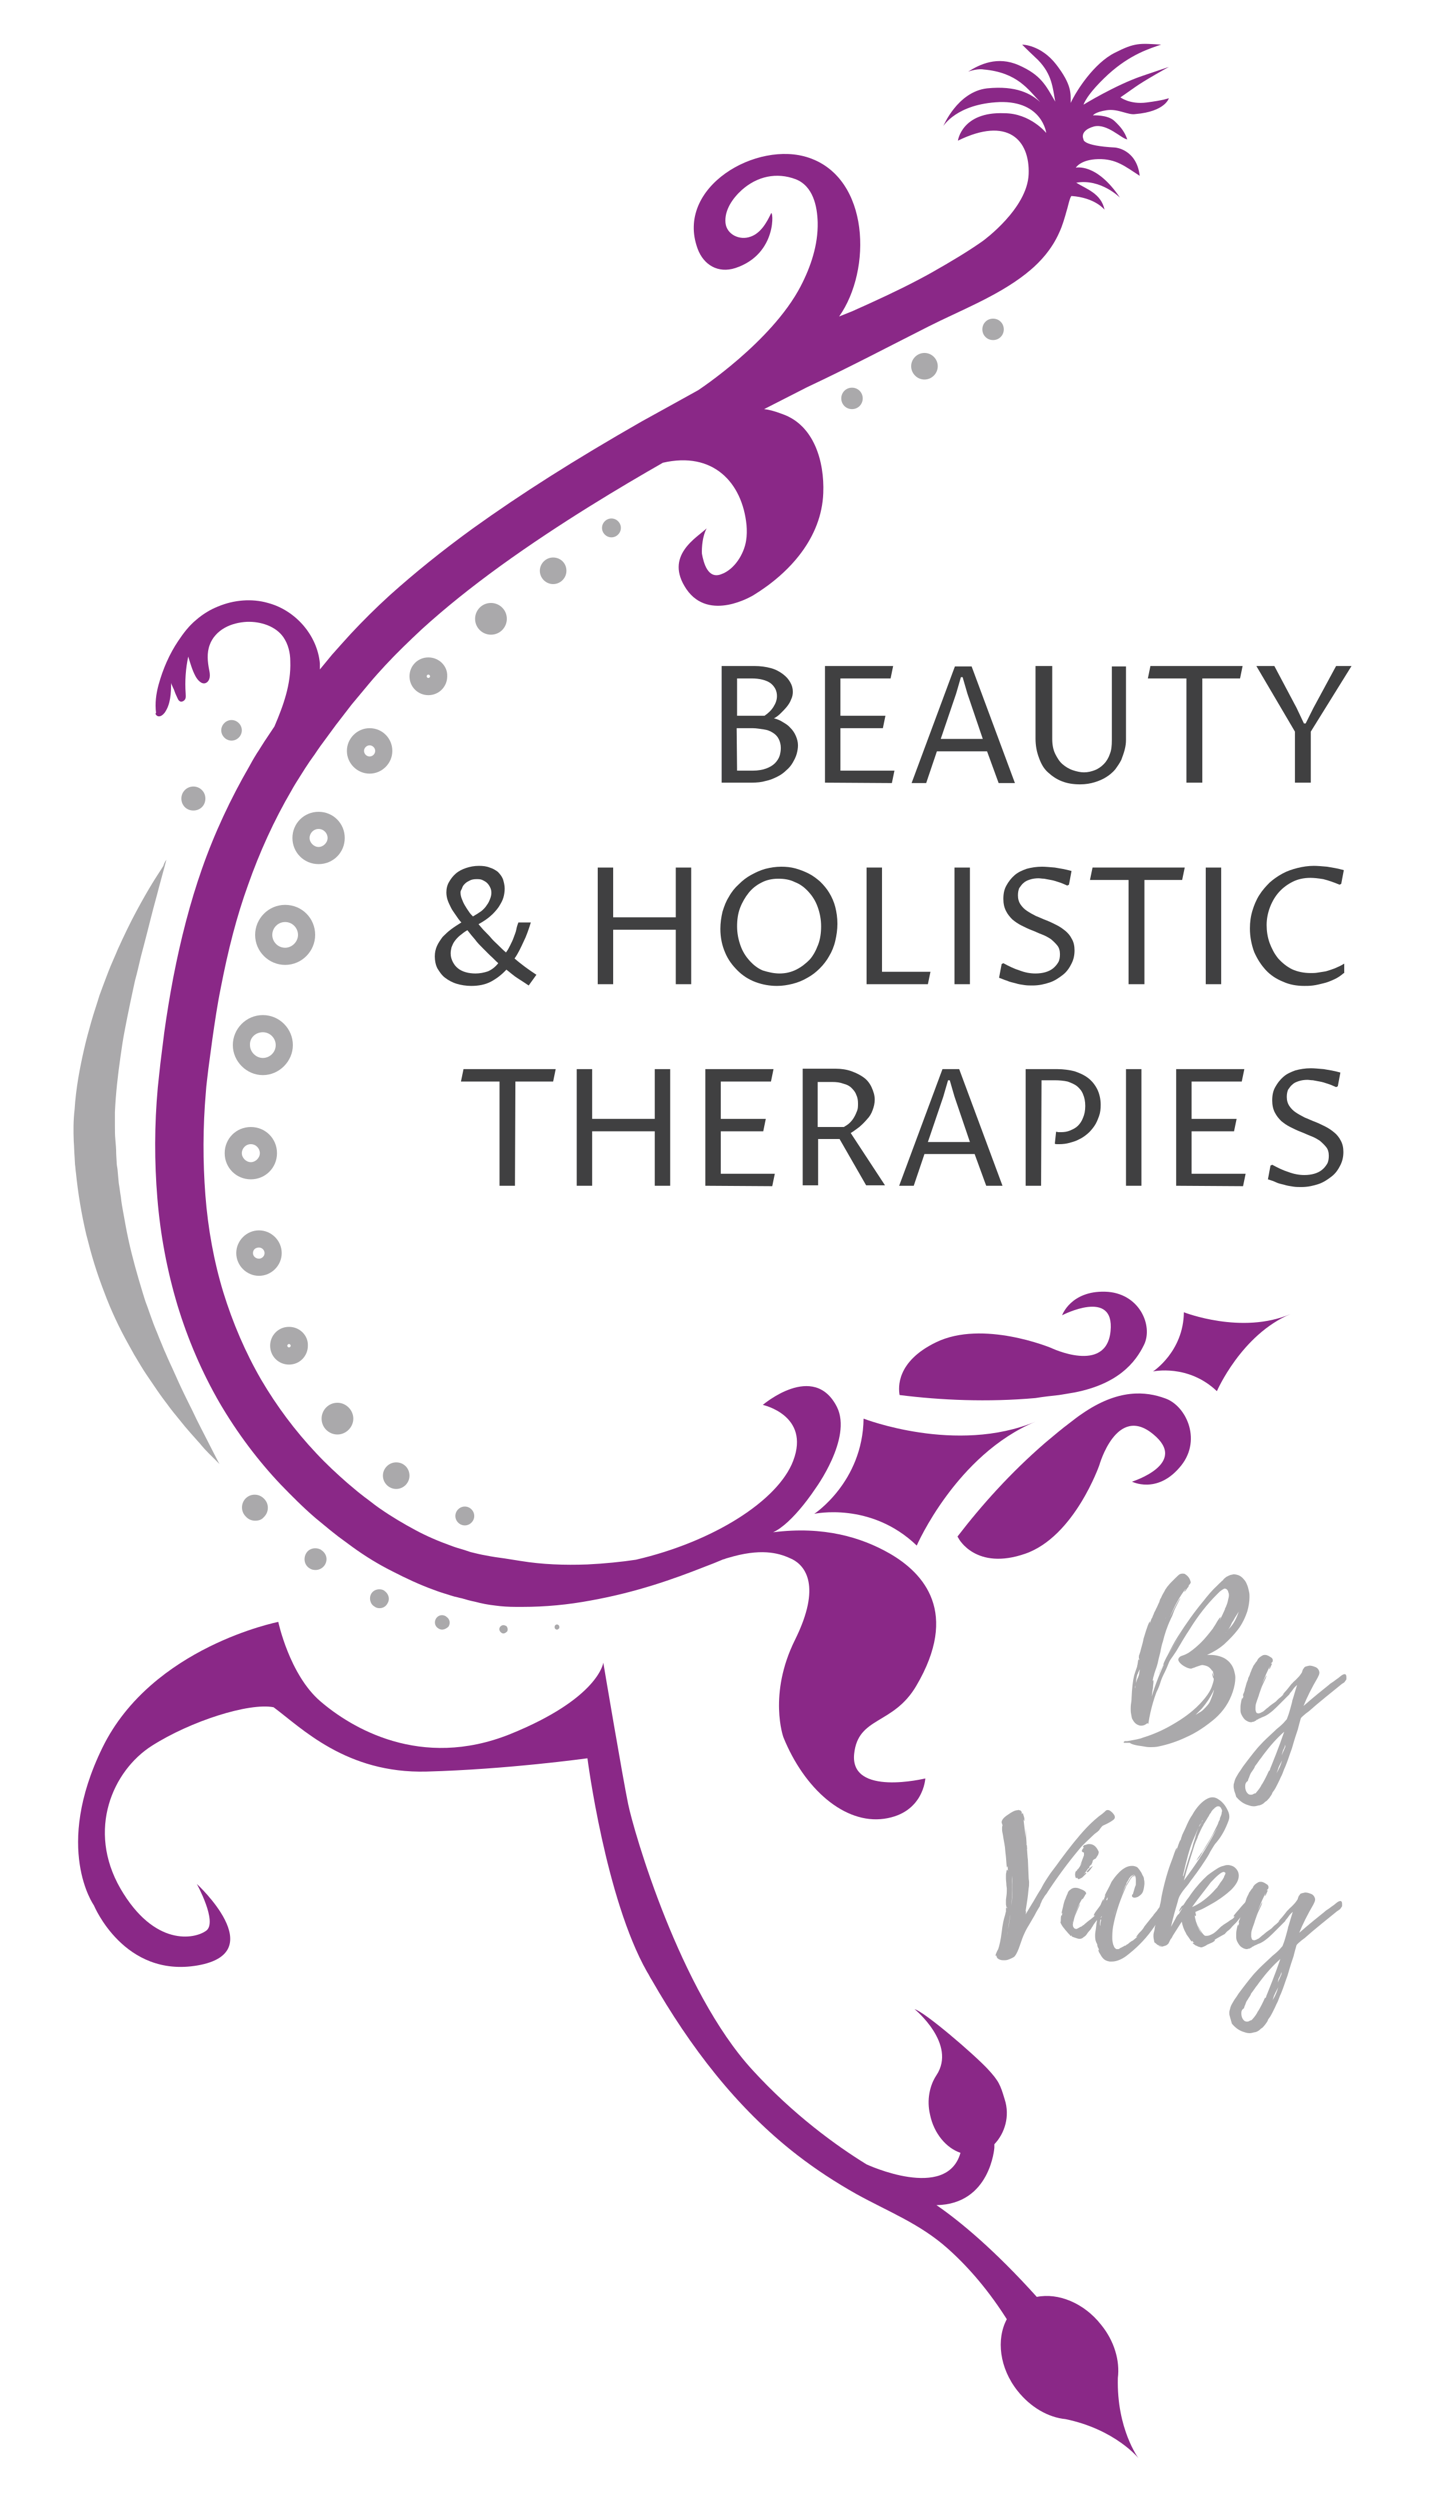 <svg xmlns="http://www.w3.org/2000/svg" xmlns:xlink="http://www.w3.org/1999/xlink" id="Layer_1" x="0px" y="0px" viewBox="0 0 333.5 583" style="enable-background:new 0 0 333.5 583;" xml:space="preserve"> <style type="text/css"> .st0{fill:#AAA9AB;} .st1{fill:#8A2887;} .st2{fill:#404041;} </style> <g id="XMLID_1_"> <g id="XMLID_2_"> <g> <path id="XMLID_00000084503312377587957430000004544438652603825043_" class="st0" d="M38.8,200.5c0,0-0.6,2.3-1.7,6.3 c-0.5,2-1.2,4.4-1.9,7.2s-1.5,5.9-2.4,9.3c-0.4,1.7-0.8,3.5-1.3,5.3c-0.4,1.8-0.8,3.7-1.2,5.6c-0.4,1.9-0.8,3.9-1.2,6 c-0.4,2-0.7,4.1-1,6.2c-0.6,4.2-1.1,8.5-1.3,12.9v1.6v1.6c0,1.1,0,2.2,0.1,3.2c0.1,1.1,0.2,2.3,0.2,3.4l0.1,1.8 c0,0.6,0.1,1.1,0.2,1.7l0.3,3.3c0.2,1.1,0.3,2.2,0.5,3.3c0.1,1.1,0.3,2.2,0.5,3.3c0.2,1.1,0.4,2.2,0.6,3.3 c0.8,4.4,1.9,8.6,3.1,12.7c0.3,1,0.6,2,0.9,3c0.3,1,0.6,2,1,3c0.7,1.9,1.3,3.8,2.1,5.7c0.4,0.9,0.7,1.8,1.1,2.7 c0.4,0.9,0.7,1.8,1.1,2.6c0.7,1.7,1.5,3.3,2.2,4.9c1.4,3.2,2.8,6,4.1,8.6c1.2,2.6,2.4,4.8,3.3,6.6c0.9,1.8,1.7,3.3,2.2,4.3 s0.8,1.5,0.8,1.5s-0.4-0.4-1.2-1.2c-0.8-0.8-2-1.9-3.3-3.5c-1.4-1.6-3.1-3.4-4.9-5.7c-0.9-1.1-1.9-2.3-2.9-3.7 c-1-1.3-2-2.7-3-4.2s-2.1-3-3.1-4.7c-0.5-0.8-1-1.7-1.5-2.5c-0.5-0.9-1-1.8-1.5-2.7c-2-3.6-3.9-7.6-5.5-11.9 c-0.8-2.1-1.6-4.3-2.3-6.6c-0.7-2.2-1.3-4.6-1.9-6.9c-1.1-4.7-1.9-9.5-2.4-14.4c-0.1-0.6-0.1-1.2-0.2-1.8l-0.1-1.8 c-0.1-1.2-0.1-2.4-0.2-3.6c-0.1-2.5-0.1-5,0.2-7.5c0.3-4.9,1.2-9.6,2.2-14c0.5-2.2,1.1-4.4,1.7-6.5s1.3-4.1,1.9-6.1 c0.7-1.9,1.4-3.8,2.1-5.6s1.5-3.5,2.2-5.2c1.5-3.3,2.9-6.2,4.3-8.8s2.6-4.7,3.7-6.5c1.1-1.8,2-3.1,2.6-4.1 C38.4,200.9,38.8,200.5,38.8,200.5z"></path> <path id="XMLID_00000016041922471900105050000001816305079903224766_" class="st0" d="M45.1,183.4c-1.5,0-2.8,1.2-2.8,2.8 s1.2,2.8,2.8,2.8s2.8-1.2,2.8-2.8S46.6,183.4,45.1,183.4L45.1,183.4z"></path> <path id="XMLID_00000029025600381729713550000010318306787978464919_" class="st0" d="M54,167.9c-1.3,0-2.4,1.1-2.4,2.4 s1.1,2.4,2.4,2.4s2.4-1.1,2.4-2.4S55.3,167.9,54,167.9L54,167.9z"></path> <path id="XMLID_00000133523749120555525870000000295068001371431607_" class="st0" d="M73.6,366.1c-0.5,0-1-0.1-1.4-0.4 c-1.2-0.7-1.5-2.3-0.8-3.5s2.3-1.5,3.5-0.8l0.1,0.1c1.2,0.8,1.5,2.3,0.7,3.5C75.2,365.7,74.4,366.1,73.6,366.1z"></path> <path id="XMLID_00000114793209639292178080000014558022987900258491_" class="st0" d="M88.5,375c-0.4,0-0.8-0.1-1.2-0.4 c-1-0.6-1.3-2-0.7-3c0.6-1,2-1.3,3-0.7l0.1,0.1c1,0.7,1.3,2,0.6,3C89.9,374.7,89.2,375,88.5,375z"></path> <path id="XMLID_00000137100139805851590550000006283701427269916573_" class="st0" d="M103.1,380c-0.3,0-0.6-0.1-0.9-0.3 c-0.8-0.5-1-1.5-0.5-2.3s1.5-1,2.3-0.5l0.1,0.1c0.8,0.5,1,1.5,0.5,2.3C104.2,379.7,103.6,380,103.1,380z"></path> <path id="XMLID_00000023973183936412894840000001755142799733226898_" class="st0" d="M117.4,380.9c-0.2,0-0.4-0.1-0.5-0.2 c-0.4-0.3-0.6-0.8-0.3-1.3c0.3-0.4,0.8-0.6,1.3-0.3h0.1c0.4,0.3,0.5,0.9,0.3,1.3C118,380.7,117.7,380.9,117.4,380.9z"></path> <path id="XMLID_00000044862144231265199810000011429584066948322237_" class="st0" d="M129.9,380c-0.1,0-0.2,0-0.3-0.1 c-0.3-0.2-0.3-0.5-0.2-0.8c0.2-0.3,0.5-0.4,0.8-0.2l0,0c0.3,0.2,0.3,0.6,0.2,0.8C130.2,379.9,130.1,380,129.9,380z"></path> <path id="XMLID_00000029739890795147840430000011364425882717794962_" class="st0" d="M59.5,354.6c-0.8,0-1.6-0.3-2.2-1l-0.1-0.1 c-1.1-1.2-1-3.1,0.2-4.2s3.1-1,4.2,0.2l0.1,0.1c1.1,1.2,1,3.1-0.2,4.2C61,354.4,60.3,354.6,59.5,354.6z"></path> <path id="XMLID_00000114775729217356005320000005880344339463284913_" class="st0" d="M66.5,215c1.7,0,3,1.4,3,3s-1.4,3-3,3 c-1.7,0-3-1.4-3-3S64.8,215,66.5,215 M66.5,211c-3.9,0-7,3.2-7,7c0,3.9,3.2,7,7,7c3.9,0,7-3.2,7-7C73.5,214.1,70.4,211,66.5,211 L66.5,211z"></path> <path id="XMLID_00000064338187910727907700000002113945716412497539_" class="st0" d="M61.3,240.7c1.7,0,3,1.4,3,3 c0,1.7-1.4,3-3,3s-3-1.4-3-3C58.2,242,59.6,240.7,61.3,240.7 M61.3,236.7c-3.9,0-7,3.2-7,7s3.2,7,7,7s7-3.2,7-7 S65.2,236.7,61.3,236.7L61.3,236.7z"></path> <path id="XMLID_00000155857540568146293860000006543244670592317342_" class="st0" d="M58.5,266.8c1.2,0,2.1,1,2.1,2.1 s-1,2.1-2.1,2.1s-2.1-1-2.1-2.1S57.3,266.8,58.5,266.8 M58.5,262.8c-3.4,0-6.1,2.7-6.1,6.1s2.7,6.1,6.1,6.1s6.1-2.7,6.1-6.1 S61.9,262.8,58.5,262.8L58.5,262.8z"></path> <path id="XMLID_00000034066604932564604870000015981816275703176598_" class="st0" d="M74.3,193.3c1.2,0,2.1,1,2.1,2.1 s-1,2.1-2.1,2.1s-2.1-1-2.1-2.1S73.1,193.3,74.3,193.3 M74.3,189.3c-3.4,0-6.1,2.7-6.1,6.1s2.7,6.1,6.1,6.1s6.1-2.7,6.1-6.1 S77.7,189.3,74.3,189.3L74.3,189.3z"></path> <path id="XMLID_00000020380971324155873800000006775897838324890513_" class="st0" d="M86.2,173.8c0.7,0,1.3,0.6,1.3,1.3 s-0.6,1.3-1.3,1.3s-1.3-0.6-1.3-1.3C84.9,174.4,85.5,173.8,86.2,173.8 M86.2,169.8c-2.9,0-5.3,2.4-5.3,5.3c0,2.9,2.4,5.3,5.3,5.3 s5.3-2.4,5.3-5.3S89.2,169.8,86.2,169.8L86.2,169.8z"></path> <path id="XMLID_00000024695787340417338790000008172689753013756840_" class="st0" d="M60.4,290.9c0.7,0,1.3,0.6,1.3,1.3 s-0.6,1.3-1.3,1.3S59,293,59,292.2S59.6,290.9,60.4,290.9 M60.4,286.9c-2.9,0-5.3,2.4-5.3,5.3s2.4,5.3,5.3,5.3 c2.9,0,5.3-2.4,5.3-5.3C65.7,289.3,63.3,286.9,60.4,286.9L60.4,286.9z"></path> <path id="XMLID_00000093873319891483405110000016124178490234439056_" class="st0" d="M99.9,157.3c0.2,0,0.4,0.2,0.4,0.4 s-0.2,0.4-0.4,0.4c-0.2,0-0.4-0.2-0.4-0.4S99.7,157.3,99.9,157.3 M99.9,153.3c-2.5,0-4.4,2-4.4,4.4c0,2.5,2,4.4,4.4,4.4 c2.5,0,4.4-2,4.4-4.4C104.4,155.3,102.4,153.3,99.9,153.3L99.9,153.3z"></path> <path id="XMLID_00000085966228816104372130000002642566835109081515_" class="st0" d="M67.4,313.4c0.2,0,0.4,0.2,0.4,0.4 c0,0.2-0.2,0.4-0.4,0.4c-0.2,0-0.4-0.2-0.4-0.4S67.2,313.4,67.4,313.4 M67.4,309.4c-2.5,0-4.4,2-4.4,4.4c0,2.5,2,4.4,4.4,4.4 c2.5,0,4.4-2,4.4-4.4C71.9,311.4,69.9,309.4,67.4,309.4L67.4,309.4z"></path> <path id="XMLID_00000014612804387236655520000006748030196581532295_" class="st0" d="M114.5,140.6c-2.1,0-3.7,1.7-3.7,3.7 c0,2.1,1.7,3.7,3.7,3.7c2.1,0,3.7-1.7,3.7-3.7C118.2,142.2,116.5,140.6,114.5,140.6L114.5,140.6z"></path> <path id="XMLID_00000061473928319269905030000013595130439340258226_" class="st0" d="M129,130c-1.7,0-3.1,1.4-3.1,3.1 c0,1.7,1.4,3.1,3.1,3.1s3.1-1.4,3.1-3.1C132.1,131.3,130.7,130,129,130L129,130z"></path> <path id="XMLID_00000170243391503084275950000016312525343518461088_" class="st0" d="M142.6,120.9c-1.2,0-2.2,1-2.2,2.2 s1,2.2,2.2,2.2s2.2-1,2.2-2.2S143.8,120.9,142.6,120.9L142.6,120.9z"></path> <path id="XMLID_00000069377735884552268340000009424290752228873353_" class="st0" d="M108.4,351.3c-1.2,0-2.2,1-2.2,2.2 s1,2.2,2.2,2.2s2.2-1,2.2-2.2S109.6,351.3,108.4,351.3L108.4,351.3z"></path> <path id="XMLID_00000021087723416955277050000014989153927163288448_" class="st0" d="M78.7,327.1c-2.1,0-3.7,1.7-3.7,3.7 c0,2.1,1.7,3.7,3.7,3.7s3.7-1.7,3.7-3.7C82.4,328.8,80.7,327.1,78.7,327.1L78.7,327.1z"></path> <path id="XMLID_00000156570998692727620030000014285832519476820917_" class="st0" d="M92.4,341c-1.7,0-3.1,1.4-3.1,3.1 s1.4,3.1,3.1,3.1s3.1-1.4,3.1-3.1S94.2,341,92.4,341L92.4,341z"></path> <path id="XMLID_00000094620560069602454110000011928382977361551261_" class="st0" d="M215.6,82.3c-1.7,0-3.1,1.4-3.1,3.1 s1.4,3.1,3.1,3.1c1.7,0,3.1-1.4,3.1-3.1C218.7,83.7,217.3,82.3,215.6,82.3L215.6,82.3z"></path> <path id="XMLID_00000102520708468710783990000001363942844669347969_" class="st0" d="M231.6,74.3c-1.4,0-2.5,1.1-2.5,2.5 s1.1,2.5,2.5,2.5s2.5-1.1,2.5-2.5S233,74.3,231.6,74.3L231.6,74.3z"></path> <path id="XMLID_00000055700176102506513590000006052244919686518179_" class="st0" d="M198.7,90.4c-1.4,0-2.5,1.1-2.5,2.5 s1.1,2.5,2.5,2.5s2.5-1.1,2.5-2.5S200.1,90.4,198.7,90.4L198.7,90.4z"></path> </g> </g> <g> <path class="st1" d="M36.8,167c0.6,0.2,1.2-0.3,1.6-0.8c1.4-2,1.5-4.6,1.5-7c0,0.2,0.2,0.6,0.3,0.8c0.1,0.3,0.3,0.6,0.4,0.9 c0.2,0.6,0.4,1.1,0.7,1.7c0.2,0.4,0.3,0.8,0.8,1c0.4,0.1,0.9-0.2,1.1-0.6c0.2-0.4,0.1-0.9,0.1-1.3c-0.2-2.9,0-5.8,0.6-8.6 c0.5,1.6,0.9,3.1,1.7,4.6c0.5,0.9,1.4,1.9,2.3,1.6c0.6-0.2,0.9-0.8,1-1.3c0.1-0.6,0-1.2-0.1-1.7c-0.4-2-0.6-4,0.1-5.9 c0.6-1.7,1.9-3.1,3.5-4s3.4-1.3,5.2-1.4c3.2-0.1,6.7,1,8.5,3.6c1.1,1.6,1.6,3.6,1.6,5.6c0.2,5.3-1.6,10.3-3.7,15.2l0,0 c-0.8,1.2-1.6,2.4-2.4,3.6c-0.4,0.6-0.8,1.3-1.2,1.9c-0.8,1.2-1.5,2.4-2.2,3.7c-4.4,7.6-8.2,15.7-11.1,24 c-2.7,7.7-4.9,16.1-6.7,25.4c-0.8,4.2-1.5,8.5-2.1,12.8l-0.8,6.4l-0.1,0.8c-0.2,1.9-0.4,3.6-0.6,5.6c-0.8,8.7-0.8,17.4-0.1,25.8 c0.7,8.6,2.3,17,4.7,25c2.4,7.9,5.7,15.6,9.8,22.7c4.1,7,8.9,13.4,14.2,19c2.7,2.8,5.4,5.5,8.2,7.9l3.4,2.8l1.9,1.5 c1.1,0.8,2.3,1.7,3.4,2.5c2.9,2.1,6,4,9.2,5.6c3.1,1.6,6.3,3.1,9.6,4.3c1.3,0.5,2.6,0.9,3.9,1.3l1,0.3c0.6,0.1,1.1,0.3,1.7,0.4 c1,0.3,2.1,0.6,3.1,0.8c1.5,0.4,3,0.7,4.8,0.9c1.4,0.2,3.1,0.3,4.7,0.3c0,0,0,0,0.1,0c0.5,0,1,0,1.5,0c5.2,0,10.6-0.5,15.9-1.5 c10.6-1.9,19.3-5,26.4-7.8c1.6-0.6,3.1-1.2,4.5-1.8l0,0c0,0,0,0,0.1,0c0.7-0.3,1.7-0.5,2.3-0.7c7.2-1.9,11-0.6,13.7,0.7 c2.9,1.5,6.9,6.1,0.6,18.8c-6.3,12.7-2.7,22.7-2.7,22.7c4.9,12.1,14.3,20.3,23.5,19s9.6-9.4,9.6-9.4s-17.6,4.3-16.6-5.7 c0.9-8.8,9.1-6.7,14.5-15.9c10-17,1.9-26.2-6.3-30.9c-6.5-3.7-15.3-6.4-27.1-4.9c4.6-2.1,9.8-10.1,9.8-10.1s8.7-11.8,5.1-19.1 c-5.4-10.7-17.3-0.5-17.3-0.5s11.1,2.4,7.1,13c-3.5,9.3-18.6,18.9-36.7,23.1c-3.3,0.5-7.2,0.9-11.3,1.1c-5.4,0.2-10.6,0-15.5-0.8 c-1.2-0.2-2.5-0.4-3.8-0.6c-1.5-0.2-2.9-0.4-4.4-0.7c-1.2-0.2-2.4-0.5-3.6-0.8l-1.5-0.5c-1-0.3-2.1-0.6-3.1-1 c-2.8-1-5.6-2.2-8.2-3.6c-2.8-1.5-5.5-3.1-8.1-4.9c-0.9-0.6-1.8-1.3-2.7-2c-0.4-0.3-0.8-0.6-1.2-0.9l-1.4-1.1l-2.5-2.1 c-2.5-2.2-5-4.5-7.4-7.1c-4.7-5-9-10.7-12.7-17c-3.7-6.4-6.6-13.2-8.8-20.3c-2.2-7.2-3.6-14.9-4.2-22.7 c-0.6-7.8-0.6-15.8,0.1-23.9c0.1-1.7,0.4-3.8,0.6-5.6l0.9-6.7c0.6-4.2,1.2-8.3,2-12.2c1.7-8.8,3.7-16.6,6.3-23.8 c2.7-7.7,6.1-15.2,10.2-22.2c0.6-1.1,1.3-2.2,2-3.3c0.4-0.6,0.8-1.3,1.2-1.9c0.7-1.1,1.4-2.1,2.2-3.2c0.4-0.6,0.8-1.2,1.3-1.9 l3.6-4.9l3.7-4.8l4-4.8c1.5-1.8,2.8-3.2,3.9-4.4c2.6-2.8,5.4-5.5,8.5-8.4c5.5-5,11.5-9.8,18.4-14.8c14-10.1,28.2-18.5,37.8-24 c11.7-2.7,18.5,4.6,19.5,14.5c0.1,1.2,0.1,2.5-0.1,3.7c-0.5,3.1-2.7,6.7-5.8,7.8c-3.1,1.2-4.1-2.6-4.5-4.8c0,0-0.2-3.4,1.1-5.9 c-2.3,2.2-10,6.4-4.7,14.2c5.3,7.7,15.4,1.5,15.6,1.4c8.5-5.2,15.9-13.4,16.3-23.8c0.3-7.5-2.2-15.8-9.4-18.4 c-2.1-0.8-3.4-1.1-4.4-1.2c3.3-1.7,6.7-3.4,10-5.1c10-4.7,18.9-9.4,28.4-14.2c7.1-3.6,16-7,22.7-12.3c3.3-2.6,6-5.7,7.7-9.5 c0.8-1.7,1.3-3.5,1.8-5.3c0.2-0.5,0.7-3.1,1.1-3.3c5.5,0.4,7.6,3.1,7.7,3.2c-0.8-3.8-4.2-4.8-6.6-6.3c5.8-1,10.2,3.5,10.2,3.5 c-5.5-8.2-10.3-7-10.3-7s1.1-1.9,5.2-2c4.2-0.1,6.3,1.7,9.7,3.9c-0.7-6.2-5.7-6.6-5.7-6.6c-7.8-0.4-7.4-1.9-7.4-1.9s-1.1-2,2.4-3 c3.1-0.8,6.5,2.9,7.8,3c-0.6-1.7-1.4-2.8-3-4.3s-5-1.3-5-1.3s0.5-0.8,3.2-1.2c2.7-0.4,5,1.2,6.7,0.9c7-0.6,7.8-3.7,7.8-3.7 s-1.3,0.5-5.2,1s-6.1-1.2-6.1-1.2s1.2-0.8,3.3-2.3c2.2-1.6,8-4.8,8-4.8s0,0-6.2,2.1s-13.7,6.7-13.7,6.7s0.6-2.3,5.8-7.1 c5.2-4.7,9.7-6,12.3-6.9c-5-0.3-6.1-0.5-10.8,1.9c-4.8,2.4-8.9,8.7-10.3,11.7c0-2.2,0.3-4.2-3.4-9c-3.6-4.6-7.9-4.6-7.9-4.6 s0.2,0.3,3.7,3.6c3.3,3.4,3.4,6.5,4,9.7c-2.2-3.8-3.3-6.2-8.5-8.5c-5-2.2-9.1-0.2-11.8,1.5c2.3-0.8,3.6-0.5,3.6-0.5 c7.9,0.7,10.4,4.7,13.2,7.6c-2.1-1.9-5.5-3.9-12.4-3.2c-6.9,0.8-10.2,8.8-10.2,8.8s3.1-5.2,13.1-5.6c10-0.3,10.9,7.2,10.9,7.2 s-3.7-4.6-9.8-4.6c-9.9-0.4-10.8,6.4-10.8,6.4c11.6-5.7,16.8-0.2,16.5,7.8c-0.3,8.1-10.7,15.6-10.7,15.6c-3.4,2.4-7.4,4.8-12,7.4 c-4.3,2.4-9,4.7-14.5,7.2l-4,1.8l-3,1.2c7.7-10.9,7.1-32.2-7-37c-12.1-4.2-31.3,6.8-26,21.2c1.4,3.8,4.8,5.8,8.8,4.5 c10-3.3,8.8-14,8.3-12.7c-1,2.1-2.4,4.6-4.8,5.4c-2.5,0.9-5.5-0.5-5.8-3.2c-0.3-3,1.7-5.8,3.8-7.7c3.6-3.2,8.1-4.2,12.6-2.5 c4,1.6,5,6.2,5.1,10.1c0.1,5.2-1.6,10.3-4,14.9c-6.8,13-23.9,24.2-23.9,24.2l0,0c-4.3,2.4-8.7,4.8-13.2,7.3 c-15.9,9.1-28,16.8-39.3,24.9c-7.3,5.3-13.6,10.4-19.4,15.6c-3.4,3.1-6.3,6-9.1,9c-1.3,1.4-2.7,3-4.4,4.9l-2.8,3.4 c0-0.5,0-1,0-1.4c-0.6-6.6-5.7-12.4-12.1-14.1c-3.8-1.1-8-0.7-11.6,0.8c-1.8,0.7-3.6,1.8-5.1,3.1c-1.7,1.4-3,3.1-4.2,4.9 c-2.1,3.1-3.6,6.6-4.6,10.2c-0.6,2.2-0.9,4.4-0.6,6.7C36.1,166.2,36.3,166.8,36.8,167z"></path> <path class="st1" d="M260.7,554.5c0.5-4-0.8-8.6-3.9-12.4c-4-5.1-10-7.5-15-6.5c-9.9-11-18-17.7-23.4-21.4 c12.6-0.2,13.5-13.4,13.5-13.4V500c2.4-2.5,3.7-6.5,2.4-10.5c-1-3.3-1.3-4.2-4-7.1c-3.4-3.6-14.6-13.2-17-13.9 c0,0,9.9,8.1,5.1,15.4l0,0c-1.6,2.4-2.3,5.8-1.5,9.2c0.9,4.4,3.8,7.8,7.1,8.9c-3.2,11.4-21.9,2.7-21.9,2.7 c-7-4.3-17.1-11.6-26.6-22c-17-18.5-27.7-55.7-29-62s-5.8-33-5.8-33s-1,8.3-21.8,16.7c-20.8,8.3-37-1.5-44.2-7.7 s-9.8-18.5-9.8-18.5s-29.5,5.8-41,29.3s-2,36.8-2,36.8s7,17,24.2,14s-0.2-19-0.2-19s4.9,8.9,2.2,10.9s-12.1,3.8-20-9.8 c-7.9-13.7-1.8-27.5,7.3-33.3s22.7-10.1,28.4-9c6.5,4.8,16.9,15.5,35.7,15S137,410,137,410s4.2,32.7,13.9,49.8 c0.4,0.6,0.7,1.3,1.1,1.9c8.9,15.5,19.7,29.8,33.9,40.8c4.4,3.4,9,6.4,13.8,9.1c7.4,4.1,14.8,6.9,21.3,12.7 c5.4,4.8,10,10.5,13.8,16.5c-2.5,4.7-1.7,11.4,2.5,16.7c3.1,3.9,7.2,6.2,11.2,6.6l0,0c11.6,2.4,17,9.1,17,9.1 S260.4,566.4,260.7,554.5L260.7,554.5z"></path> <path class="st1" d="M201.4,330.8c-0.2,14.8-11.5,22.2-11.5,22.2s13.2-2.9,23.9,7.4c0,0,9.2-21.2,27.7-28.9 C223,339.2,201.4,330.8,201.4,330.8z"></path> <path class="st1" d="M276.1,306c-0.1,9.2-7.2,13.8-7.2,13.8s8.2-1.8,14.9,4.6c0,0,5.7-13.2,17.2-18 C289.6,311.3,276.1,306,276.1,306z"></path> <path class="st1" d="M247,325.3c1.2-0.2,2.4-0.4,3.6-0.6c10.2-2,14.2-7,16.2-11.1c2.2-4.5-1.1-12.2-9.1-12.4c-8-0.2-10,5.5-10,5.5 s12.3-6.4,11.3,3.7s-13.9,3.9-13.9,3.9s-15.9-6.6-26.8-1.3c-9.3,4.5-8.8,10.6-8.5,12.3c9.6,1.2,20.5,1.7,31.7,0.7 C243.3,325.7,245.2,325.5,247,325.3z"></path> <path class="st1" d="M271.8,326.1c-4.6-1.7-11-2.3-19.5,3.6c-0.9,0.6-1.8,1.3-2.7,2c-2,1.5-3.9,3.1-5.8,4.7 c-8.1,7-14.9,14.6-20.5,21.9l0.3,0.5c0,0,4,7.5,15.5,3.5s17.3-20.7,17.3-20.7s4-14.2,12.5-7.2c8.5,6.9-4.9,11.1-4.9,11.1 s5.7,2.9,11-3.2C280.5,336.2,276.8,327.9,271.8,326.1z"></path> </g> <g> <g> <path class="st2" d="M180.5,167.5c0.8,0.2,1.5,0.5,2.1,0.9c0.7,0.4,1.3,0.8,1.8,1.4c0.5,0.5,0.9,1.1,1.2,1.8s0.5,1.4,0.5,2.2 c0,0.6-0.1,1.3-0.3,2s-0.5,1.3-0.9,2s-0.9,1.3-1.5,1.8c-0.6,0.6-1.3,1.1-2.1,1.5s-1.7,0.8-2.7,1c-1,0.3-2.1,0.4-3.3,0.4h-7v-27.2 h7.6c1.5,0,2.8,0.2,3.9,0.5c1.1,0.3,2,0.8,2.8,1.4s1.3,1.2,1.7,1.9s0.6,1.4,0.6,2.2c0,0.6-0.1,1.2-0.4,1.8 c-0.2,0.6-0.6,1.2-1,1.7s-0.9,1-1.4,1.5S181.1,167.2,180.5,167.5z M178.3,166.9c0.9-0.6,1.6-1.3,2.1-2.1s0.8-1.6,0.8-2.5 c0-1.2-0.5-2.2-1.5-3c-1-0.7-2.5-1.1-4.4-1.1h-3.4v8.7L178.3,166.9L178.3,166.9z M171.9,179.7h3.7c1.2,0,2.3-0.2,3.1-0.5 s1.5-0.7,2-1.2s0.9-1.1,1.1-1.7c0.2-0.6,0.3-1.3,0.3-1.9c0-0.8-0.2-1.5-0.5-2.1s-0.8-1.1-1.3-1.4c-0.6-0.4-1.3-0.7-2.1-0.8 s-1.7-0.3-2.7-0.3h-3.7L171.9,179.7L171.9,179.7z"></path> <path class="st2" d="M192.4,182.5v-27.2h15.9l-0.6,2.9H196v8.7h10.5l-0.6,2.9H196v9.9h12.6l-0.6,2.9L192.4,182.5L192.4,182.5z"></path> <path class="st2" d="M230.2,175.2h-11.7l-2.5,7.4h-3.4l10.1-27.2h3.9l10.1,27.2h-3.8L230.2,175.2z M229.2,172.3l-3.6-10.6 l-1.1-3.8h-0.4l-1.1,3.8l-3.6,10.6H229.2z"></path> <path class="st2" d="M245.4,155.4v16.9c0,1.3,0.2,2.5,0.7,3.5s1,1.8,1.7,2.4c0.7,0.6,1.5,1.1,2.4,1.4c0.9,0.3,1.8,0.5,2.6,0.5 c0.9,0,1.7-0.2,2.5-0.5c0.8-0.3,1.5-0.8,2.1-1.4c0.6-0.6,1.1-1.4,1.4-2.3c0.4-0.9,0.5-2,0.5-3.3v-17.2h3.3v17.1 c0,0.8-0.1,1.5-0.3,2.3c-0.2,0.8-0.5,1.6-0.8,2.4c-0.4,0.8-0.9,1.5-1.4,2.2c-0.6,0.7-1.3,1.3-2.1,1.8c-0.8,0.5-1.7,0.9-2.7,1.2 c-1,0.3-2.1,0.5-3.4,0.5c-1.5,0-2.9-0.2-4.2-0.7s-2.3-1.2-3.3-2.1s-1.6-2-2.1-3.4c-0.5-1.3-0.8-2.8-0.8-4.5v-16.9h3.9V155.4z"></path> <path class="st2" d="M280.3,182.5h-3.6v-24.3h-9l0.6-2.9h21.5l-0.6,2.9h-8.8v24.3H280.3z"></path> <path class="st2" d="M305.7,170.6v11.9H302v-11.9l-9-15.3h4.2l5.2,9.8l1.7,3.6h0.4l1.8-3.6l5.3-9.8h3.6L305.7,170.6z"></path> </g> </g> <g> <g> <path class="st2" d="M117.7,207.2c0,0.7-0.1,1.4-0.3,2.1c-0.2,0.7-0.6,1.4-1.1,2.2c-0.5,0.7-1.1,1.4-1.9,2.1 c-0.8,0.7-1.7,1.3-2.8,1.9c0.5,0.6,1,1.2,1.5,1.7s1,1,1.5,1.6s1,1,1.6,1.6c0.5,0.5,1.1,1.1,1.8,1.7c0.4-0.5,0.7-1.1,1-1.7 c0.3-0.6,0.6-1.2,0.8-1.8c0.2-0.6,0.5-1.2,0.6-1.8s0.3-1.2,0.5-1.7h2.9c-0.5,1.6-1,3.1-1.7,4.5c-0.7,1.5-1.3,2.8-2.1,3.9 c0.8,0.7,1.7,1.4,2.5,2s1.7,1.2,2.6,1.8l-1.8,2.5c-0.9-0.6-1.8-1.2-2.6-1.7s-1.7-1.3-2.6-2c-1.1,1.2-2.3,2.1-3.6,2.8 c-1.3,0.7-2.9,1-4.6,1c-1.2,0-2.4-0.2-3.4-0.5s-1.9-0.8-2.7-1.4c-0.8-0.6-1.3-1.4-1.8-2.2c-0.4-0.8-0.6-1.8-0.6-2.8 c0-0.9,0.2-1.7,0.5-2.4s0.8-1.4,1.3-2.1c0.6-0.6,1.2-1.2,2-1.8s1.6-1.1,2.4-1.6c-0.5-0.5-0.9-1.1-1.3-1.7s-0.8-1.1-1.1-1.7 c-0.3-0.6-0.6-1.2-0.8-1.8c-0.2-0.6-0.3-1.2-0.3-1.8c0-0.9,0.2-1.7,0.6-2.4s0.9-1.4,1.6-2s1.5-1,2.4-1.3s1.9-0.5,3-0.5 c0.9,0,1.8,0.1,2.5,0.4c0.7,0.2,1.4,0.6,1.9,1c0.5,0.5,0.9,1,1.2,1.7C117.5,205.7,117.7,206.4,117.7,207.2z M116.2,224.6 c-0.7-0.6-1.3-1.3-1.9-1.8c-0.6-0.6-1.2-1.2-1.8-1.8c-0.6-0.6-1.2-1.2-1.7-1.9c-0.6-0.7-1.2-1.4-1.8-2.2 c-0.7,0.4-1.3,0.9-1.8,1.3c-0.5,0.4-0.9,0.9-1.2,1.3c-0.3,0.4-0.5,0.9-0.7,1.4c-0.1,0.5-0.2,0.9-0.2,1.4c0,0.8,0.2,1.4,0.5,2 s0.7,1.1,1.2,1.5s1.1,0.7,1.8,0.9c0.7,0.2,1.5,0.3,2.3,0.3c1,0,2-0.2,2.9-0.5C114.7,226.1,115.5,225.5,116.2,224.6z M107.4,208.1 c0,0.5,0.1,1,0.3,1.5c0.2,0.5,0.4,1,0.7,1.5c0.3,0.5,0.6,1,0.9,1.4c0.3,0.5,0.7,0.9,1,1.2c0.7-0.4,1.3-0.8,1.9-1.2 c0.5-0.4,1-0.9,1.3-1.4c0.4-0.5,0.6-1,0.8-1.5c0.2-0.5,0.3-1,0.3-1.4c0-0.5-0.1-0.9-0.3-1.3c-0.2-0.4-0.4-0.7-0.7-1 c-0.3-0.3-0.7-0.5-1.1-0.7s-0.9-0.2-1.4-0.2c-0.6,0-1.1,0.1-1.5,0.3s-0.8,0.4-1.1,0.7s-0.6,0.6-0.7,1S107.4,207.6,107.4,208.1z"></path> <path class="st2" d="M139.4,229.5v-27.2h3.6v11.6h14.6v-11.6h3.6v27.2h-3.6v-12.7H143v12.7H139.4z"></path> <path class="st2" d="M181.2,229.9c-1.7,0-3.4-0.3-5-0.9c-1.6-0.6-3-1.5-4.2-2.7s-2.2-2.5-2.9-4.2c-0.7-1.6-1.1-3.5-1.1-5.5 c0-1.4,0.2-2.7,0.5-4c0.4-1.3,0.8-2.4,1.5-3.5c0.6-1.1,1.4-2.1,2.3-2.9c0.9-0.9,1.8-1.6,2.9-2.2c1.1-0.6,2.2-1.1,3.3-1.4 c1.2-0.3,2.4-0.5,3.7-0.5c1.1,0,2.2,0.1,3.3,0.4c1.1,0.3,2.1,0.7,3.1,1.2s1.9,1.2,2.7,1.9c0.8,0.8,1.5,1.6,2.1,2.6 s1.1,2.1,1.4,3.3c0.3,1.2,0.5,2.5,0.5,3.9s-0.2,2.7-0.5,4s-0.8,2.5-1.4,3.5c-0.6,1.1-1.4,2.1-2.2,2.9c-0.9,0.9-1.8,1.6-2.9,2.2 c-1,0.6-2.2,1.1-3.4,1.4C183.7,229.7,182.5,229.9,181.2,229.9z M181.8,227c1.4,0,2.7-0.3,3.9-0.9c1.2-0.6,2.2-1.4,3.1-2.3 c0.9-1,1.5-2.2,2-3.5s0.7-2.8,0.7-4.3c0-1.6-0.3-3.1-0.8-4.5s-1.2-2.5-2.1-3.5c-0.9-1-1.9-1.8-3.2-2.3c-1.2-0.6-2.5-0.8-3.9-0.8 s-2.8,0.3-3.9,0.9c-1.2,0.6-2.2,1.4-3,2.4s-1.5,2.2-2,3.5s-0.7,2.8-0.7,4.3c0,1.6,0.3,3.1,0.8,4.5s1.2,2.5,2.1,3.5 s1.9,1.8,3.1,2.3C179.2,226.7,180.5,227,181.8,227z"></path> <path class="st2" d="M202.1,229.5v-27.2h3.6v24.3H217l-0.6,2.9H202.1z"></path> <path class="st2" d="M226.2,229.5h-3.6v-27.2h3.6V229.5z"></path> <path class="st2" d="M241.5,227c0.8,0,1.6-0.1,2.3-0.3s1.3-0.5,1.8-0.9s0.9-0.9,1.2-1.4s0.4-1.2,0.4-1.9c0-0.8-0.2-1.5-0.6-2 s-0.9-1-1.5-1.5c-0.6-0.4-1.3-0.8-2.1-1.1s-1.6-0.7-2.4-1c-0.8-0.3-1.6-0.7-2.4-1.1c-0.8-0.4-1.5-0.9-2.1-1.4 c-0.6-0.6-1.1-1.2-1.5-2s-0.6-1.7-0.6-2.8c0-1.2,0.2-2.2,0.7-3.1s1.1-1.7,1.9-2.4s1.7-1.1,2.8-1.5c1.1-0.3,2.3-0.5,3.6-0.5 c0.8,0,1.8,0.1,3,0.2c1.2,0.2,2.5,0.4,3.9,0.8l-0.6,3.2l-0.4,0.2c-0.7-0.3-1.3-0.6-2-0.8c-0.6-0.2-1.2-0.4-1.8-0.5 s-1.1-0.2-1.6-0.3c-0.5,0-0.9-0.1-1.3-0.1c-0.7,0-1.4,0.1-2,0.3s-1.1,0.4-1.5,0.8c-0.4,0.3-0.7,0.8-1,1.2c-0.2,0.5-0.3,1-0.3,1.7 c0,0.8,0.2,1.5,0.6,2.1c0.4,0.6,0.9,1.1,1.5,1.5s1.3,0.8,2.1,1.2c0.8,0.3,1.6,0.7,2.4,1c0.8,0.3,1.6,0.7,2.4,1.1 c0.8,0.4,1.5,0.9,2.1,1.4s1.1,1.1,1.5,1.9c0.4,0.7,0.6,1.6,0.6,2.6c0,1.1-0.2,2.1-0.7,3.1s-1.1,1.9-2,2.6s-1.9,1.4-3.1,1.8 s-2.5,0.7-4,0.7c-0.6,0-1.3,0-1.9-0.1c-0.7-0.1-1.4-0.2-2-0.4c-0.7-0.2-1.4-0.3-2-0.6c-0.7-0.2-1.3-0.5-1.9-0.7l0.6-3.2l0.4-0.2 c1.3,0.7,2.5,1.3,3.8,1.7C239.1,226.8,240.3,227,241.5,227z"></path> <path class="st2" d="M266.8,229.5h-3.6v-24.3h-9l0.6-2.9h21.5l-0.6,2.9h-8.8v24.3H266.8z"></path> <path class="st2" d="M284.8,229.5h-3.6v-27.2h3.6V229.5z"></path> <path class="st2" d="M313.4,226.9c-0.7,0.6-1.4,1.1-2.3,1.5s-1.6,0.7-2.5,0.9c-0.8,0.2-1.6,0.4-2.4,0.5s-1.4,0.1-2,0.1 c-1.8,0-3.5-0.3-5-1c-1.5-0.6-2.9-1.5-4-2.7s-2-2.6-2.7-4.2c-0.6-1.6-1-3.5-1-5.5c0-1.5,0.2-2.9,0.6-4.2s0.9-2.5,1.6-3.6 s1.5-2,2.4-2.9c0.9-0.8,1.9-1.5,3-2.1s2.3-1,3.5-1.3s2.5-0.5,3.8-0.5c0.9,0,1.9,0.1,3.1,0.2c1.2,0.2,2.5,0.4,3.9,0.8l-0.6,3.2 l-0.4,0.2c-1.4-0.6-2.6-1-3.8-1.3c-1.2-0.2-2.2-0.3-3-0.3c-1.5,0-2.9,0.3-4.1,0.9c-1.2,0.6-2.3,1.4-3.2,2.4 c-0.9,1-1.6,2.2-2.1,3.5s-0.8,2.7-0.8,4.2c0,1.4,0.2,2.8,0.7,4.2c0.5,1.3,1.1,2.5,2,3.6c0.9,1,2,1.9,3.2,2.5 c1.3,0.6,2.8,0.9,4.4,0.9c0.5,0,1,0,1.6-0.1s1.2-0.2,1.9-0.3c0.7-0.2,1.3-0.4,2.1-0.7c0.7-0.3,1.4-0.6,2.2-1.1v2.2H313.4z"></path> </g> </g> <g> <g> <path class="st2" d="M120.1,276.5h-3.6v-24.3h-9l0.6-2.9h21.5l-0.6,2.9h-8.8L120.1,276.5L120.1,276.5z"></path> <path class="st2" d="M134.5,276.5v-27.2h3.6v11.6h14.6v-11.6h3.6v27.2h-3.6v-12.7h-14.6v12.7H134.5z"></path> <path class="st2" d="M164.5,276.5v-27.2h15.9l-0.6,2.9h-11.7v8.7h10.5l-0.6,2.9h-9.9v9.9h12.6l-0.6,2.9L164.5,276.5L164.5,276.5z "></path> <path class="st2" d="M190.8,265.6v10.8h-3.6v-27.2h7.7c1.3,0,2.6,0.2,3.7,0.6s2.1,0.9,2.9,1.5c0.8,0.6,1.4,1.4,1.8,2.3 c0.4,0.9,0.7,1.8,0.7,2.8c0,0.9-0.2,1.7-0.5,2.5s-0.7,1.5-1.3,2.1c-0.5,0.6-1.1,1.2-1.8,1.8c-0.7,0.5-1.3,1-2,1.4l8,12.2H202 l-6.2-10.8H190.8z M190.8,262.8h6c0.5-0.3,1-0.6,1.4-1s0.8-0.9,1-1.3c0.3-0.5,0.5-1,0.7-1.5s0.2-1.1,0.2-1.7c0-0.7-0.1-1.4-0.4-2 c-0.2-0.6-0.6-1.1-1.1-1.6s-1.1-0.8-1.9-1c-0.8-0.3-1.6-0.4-2.7-0.4h-3.3v10.5H190.8z"></path> <path class="st2" d="M227.3,269.1h-11.7l-2.5,7.4h-3.4l10.1-27.2h3.9l10.1,27.2H230L227.3,269.1z M226.2,266.3l-3.6-10.6 l-1.1-3.8h-0.4l-1.1,3.8l-3.6,10.6H226.2z"></path> <path class="st2" d="M242.8,276.5h-3.6v-27.2h7.4c1.4,0,2.8,0.2,4,0.5c1.2,0.4,2.3,0.9,3.2,1.6s1.6,1.6,2.1,2.6s0.8,2.3,0.8,3.6 c0,1-0.1,1.9-0.4,2.7s-0.6,1.6-1.1,2.3c-0.5,0.7-1,1.3-1.6,1.8s-1.3,1-2,1.3c-0.7,0.4-1.5,0.6-2.2,0.8s-1.6,0.3-2.3,0.3 c-0.1,0-0.3,0-0.5,0s-0.4,0-0.6-0.1l0.3-2.8c0.2,0,0.4,0.1,0.6,0.1c0.2,0,0.3,0,0.5,0c0.8,0,1.5-0.1,2.2-0.4s1.3-0.6,1.8-1.1 s0.9-1.1,1.2-1.9c0.3-0.7,0.5-1.6,0.5-2.7s-0.2-2-0.5-2.7c-0.3-0.8-0.8-1.4-1.4-1.9s-1.4-0.8-2.2-1.1c-0.9-0.2-1.9-0.3-3-0.3 h-3.1L242.8,276.5L242.8,276.5z"></path> <path class="st2" d="M266.2,276.5h-3.6v-27.2h3.6V276.5z"></path> <path class="st2" d="M274.3,276.5v-27.2h15.9l-0.6,2.9h-11.7v8.7h10.5l-0.6,2.9h-9.9v9.9h12.6l-0.6,2.9L274.3,276.5L274.3,276.5z "></path> <path class="st2" d="M304.2,274c0.8,0,1.6-0.1,2.3-0.3c0.7-0.2,1.3-0.5,1.8-0.9s0.9-0.9,1.2-1.4s0.4-1.2,0.4-1.9 c0-0.8-0.2-1.5-0.6-2s-0.9-1-1.5-1.5c-0.6-0.4-1.3-0.8-2.1-1.1c-0.8-0.3-1.6-0.7-2.4-1s-1.6-0.7-2.4-1.1s-1.5-0.9-2.1-1.4 c-0.6-0.6-1.1-1.2-1.5-2s-0.6-1.7-0.6-2.8c0-1.2,0.2-2.2,0.7-3.1s1.1-1.7,1.9-2.4s1.7-1.1,2.8-1.5c1.1-0.3,2.3-0.5,3.6-0.5 c0.8,0,1.8,0.1,3,0.2c1.2,0.2,2.5,0.4,3.9,0.8l-0.6,3.2l-0.4,0.2c-0.7-0.3-1.3-0.6-2-0.8c-0.6-0.2-1.2-0.4-1.8-0.5 c-0.6-0.1-1.1-0.2-1.6-0.3c-0.5,0-0.9-0.1-1.3-0.1c-0.7,0-1.4,0.1-2,0.3s-1.1,0.4-1.5,0.8c-0.4,0.3-0.7,0.8-1,1.2 c-0.2,0.5-0.3,1-0.3,1.7c0,0.8,0.2,1.5,0.6,2.1s0.9,1.1,1.5,1.5s1.3,0.8,2.1,1.2c0.8,0.3,1.6,0.7,2.4,1s1.6,0.7,2.4,1.1 s1.5,0.9,2.1,1.4s1.1,1.1,1.5,1.9c0.4,0.7,0.6,1.6,0.6,2.6c0,1.1-0.2,2.1-0.7,3.1s-1.1,1.9-2,2.6s-1.9,1.4-3.1,1.8 s-2.5,0.7-4,0.7c-0.6,0-1.3,0-1.9-0.1s-1.4-0.2-2-0.4c-0.7-0.2-1.4-0.3-2-0.6s-1.3-0.5-1.9-0.7l0.6-3.2l0.4-0.2 c1.3,0.7,2.5,1.3,3.8,1.7C301.8,273.8,303.1,274,304.2,274z"></path> </g> </g> </g> <g> <g> <g> <path class="st0" d="M262.1,406.4c0-0.1-0.1-0.1,0-0.2c0,0,0-0.1,0.1-0.1l0.1-0.1c0.1,0,0.1,0,0.2,0s0.1,0,0.2,0s0.2,0,0.2,0 c1.7-0.3,2.9-0.5,3.6-0.8c2.6-0.8,5.1-1.9,7.7-3.5c2.5-1.5,4.5-3.1,6.1-4.9c1-1.1,1.7-2.1,2.1-3c0.2-0.4,0.3-0.8,0.5-1.4 s0.2-1,0.1-1.1c-0.1,0-0.1-0.2-0.2-0.5s-0.1-0.6-0.1-0.8c0,0.1,0.1,0.2,0.2,0.5c0.1,0.2,0.1,0.3,0.2,0.4c-0.1-0.5-0.2-1-0.3-1.4 v0.2c-0.1-0.1-0.2-0.2-0.4-0.5c-0.2-0.2-0.3-0.3-0.3-0.3c-0.3-0.3-0.8-0.5-1.4-0.6c-0.3-0.1-0.6,0-0.9,0.1s-0.6,0.2-0.9,0.3 c-0.4,0.2-0.6,0.2-0.8,0.3c-0.1,0-0.2,0.1-0.3,0.1c-0.5,0-1-0.2-1.7-0.6c-0.8-0.5-1.3-1.1-1.3-1.5c0-0.2,0.1-0.4,0.3-0.6 c0.2-0.2,0.5-0.3,1.1-0.5c0.5-0.2,0.8-0.4,1-0.5c1.2-0.8,2.2-1.7,3-2.5s1.7-1.9,2.7-3.2c0-0.1,0.2-0.3,0.5-0.8s0.5-0.9,0.8-1.3 c0.2-0.4,0.5-0.5,0.5-0.5c-0.2,0.5-0.3,0.8-0.3,0.8c0.6-1.1,1-2,1.3-2.7V375l0.1-0.1l0.1-0.2c0.2-0.5,0.4-1,0.5-1.6 c0.1-0.4,0.2-0.8,0.2-1.1c0-0.2,0-0.4-0.1-0.6c-0.1-0.5-0.3-0.8-0.6-0.9c-0.2-0.1-0.3-0.1-0.5,0s-0.3,0.2-0.5,0.3 c-0.2,0.2-0.3,0.2-0.4,0.3s-0.2,0.2-0.5,0.5c-0.2,0.2-0.3,0.3-0.3,0.3c-2.1,2.1-4.2,4.7-6.3,8.1c-1,1.5-2,3.2-3,4.9 c-0.1,0.2-0.4,0.6-0.8,1.2c-0.5,0.7-0.8,1.1-1,1.6s-0.5,1.3-1,2.3s-0.8,1.7-1,2.4s-0.5,1.4-0.9,2.2c-0.3,0.8-0.6,1.7-0.8,2.4 c-0.4,1.4-0.8,3-1.1,5l-0.2-0.2c-0.5,0.4-0.9,0.6-1.4,0.6c-0.2,0-0.4,0-0.6-0.1c-0.7-0.2-1.2-0.8-1.5-1.4 c-0.2-0.3-0.2-0.8-0.3-1.2c-0.1-0.5-0.1-0.8-0.1-1.2c0-0.3,0-0.8,0.1-1.4s0.1-1,0.1-1.1c0.1-2.4,0.3-4.1,0.6-5.3 c0.1-0.3,0.3-1,0.7-2.1c0,0,0-0.2,0.1-0.5c0-0.2,0.1-0.5,0.1-0.8c0.1-0.2,0.1-0.4,0.2-0.4c0,0.1,0,0.1,0.1,0.2c0,0,0-0.1,0-0.2 s0-0.2,0-0.2c-0.1,0.2-0.1,0.2-0.1-0.1c0-0.4,0-0.6,0.1-0.7c0-0.1,0.2-0.5,0.4-1.4c0.3-1,0.5-1.8,0.6-2.4c0.8-2.7,1.3-4,1.5-4 l0,0c0,0,0,0.1,0,0.2s-0.1,0.2,0,0.2l0.3-0.9c0,0,0-0.1,0.1-0.2s0.2-0.4,0.3-0.7c0.2-0.3,0.2-0.6,0.4-0.9s0.3-0.7,0.5-1 c0.2-0.4,0.3-0.7,0.4-0.9c0.2-0.3,0.2-0.5,0.3-0.8s0.2-0.4,0.2-0.4c0.1-0.1,0.2-0.5,0.5-1s0.5-0.9,0.6-1.1 c0.2-0.2,0.3-0.5,0.6-0.8c0.3-0.4,0.5-0.6,0.8-0.9c0.1-0.1,0.4-0.4,0.8-0.8s0.8-0.8,1.1-1c0.4-0.2,0.8-0.2,1.2-0.1 c0.3,0.2,0.6,0.4,0.9,0.8s0.4,0.8,0.5,1.1c0,0.2,0,0.2-0.1,0.3c0,0.1-0.1,0.2-0.1,0.2c-0.1,0.1-0.1,0.1-0.2,0.2s-0.2,0.2-0.2,0.2 c0.1-0.1,0.2-0.1,0.2-0.1s-0.1,0.2-0.2,0.4c-0.2,0.2-0.4,0.5-0.5,0.7c-0.2,0.2-0.3,0.4-0.4,0.3c0,0,0-0.1,0.1-0.2 s0.2-0.2,0.2-0.4c-1.4,1.8-2.6,4-3.7,6.7c0.4-0.8,0.8-1.7,1.4-2.8c0.6-1.1,0.9-1.7,1.1-1.7c-0.1,0.1-0.3,0.5-0.6,1.1 c-0.4,0.8-0.8,1.5-1.1,2.4s-0.6,1.3-0.6,1.4c-0.8,1.7-1.4,3.5-1.8,5.2c-0.2,0.5-0.4,1.4-0.6,2.5c-0.3,1.1-0.5,2-0.6,2.5 c-0.1,0.3-0.2,0.8-0.4,1.3c-0.2,0.6-0.4,1.1-0.5,1.6c-0.2,0.5-0.2,0.9-0.3,1.3c0.1-0.1,0.1-0.2,0.2-0.2c0,0,0,0.2,0,0.5 s-0.1,0.7-0.1,1.1s-0.1,0.5-0.1,0.6l-0.2,1.6c1.7-5.7,4.5-11.5,8.5-17.3c-1.3,1.9-2.6,3.9-3.8,6.1c-0.3,0.5-0.8,1.6-1.6,3.2 c-0.1,0.2-0.2,0.5-0.5,0.8c-0.2,0.4-0.5,0.8-0.6,1.1c-0.2,0.3-0.2,0.6-0.3,0.8c0-0.2,0.1-0.5,0.2-0.7s0.2-0.5,0.5-0.8 c0.2-0.3,0.3-0.5,0.3-0.7c0.2-0.6,0.6-1.4,1.1-2.3c0.7-1.4,1.4-2.8,2.3-4.2c1.9-3,3.9-5.8,5.9-8.2c1.1-1.4,2.1-2.6,3.3-3.7 c0.1-0.1,0.2-0.2,0.5-0.5c0.2-0.2,0.5-0.4,0.5-0.5c0.2-0.1,0.3-0.2,0.5-0.5c0.2-0.2,0.5-0.4,0.6-0.5c0.2-0.1,0.4-0.2,0.6-0.3 c0.2-0.1,0.5-0.2,0.6-0.2c0.2,0,0.3-0.1,0.5-0.1c0.4,0,0.8,0.1,1.1,0.2c0.5,0.2,0.9,0.5,1.3,1c0.4,0.4,0.6,0.9,0.8,1.4 c0.2,0.5,0.3,1.1,0.4,1.5s0.1,0.8,0.1,1.2c0,1.1-0.2,2.2-0.5,3.3c-0.5,1.5-1.2,3-2.2,4.3s-2.1,2.4-3.3,3.5 c-1.3,1.1-2.6,1.8-3.9,2.4c0.2,0,0.5,0,0.8,0c1.2,0,2.4,0.3,3.3,0.8c1.2,0.7,2,1.8,2.3,3.2c0.1,0.4,0.2,0.8,0.2,1.3 c0,1-0.2,2.1-0.6,3.3c-0.8,2.4-2.1,4.4-4.1,6.2c-2,1.7-4.3,3.3-6.8,4.4c-2.1,1-4.3,1.7-6.2,2.1c-0.8,0.2-1.5,0.2-2.3,0.2 c-0.5,0-1.1-0.1-1.6-0.2c-1.7-0.2-2.7-0.5-3-0.8C262.2,406.4,262.1,406.4,262.1,406.4z M264.8,393.7c0-0.2,0-0.3,0-0.4 c0-0.6,0.2-1.2,0.4-1.7c0.4-0.8,0.5-1.3,0.5-1.5s0.1-0.4,0.1-0.8c-0.1,0.1-0.1,0.2-0.2,0.4c-0.1,0.2-0.2,0.3-0.2,0.5 c-0.1,0.2-0.2,0.3-0.2,0.4c-0.2,0.8-0.3,1.5-0.3,2.3C264.7,393.2,264.7,393.5,264.8,393.7z M271.1,379l0.1-0.2 C271.1,379,271.1,379,271.1,379z M271.8,377.4l0.1-0.2C271.8,377.3,271.8,377.3,271.8,377.4z M278.8,399.9 c0.1-0.1,0.4-0.2,0.8-0.5c0.4-0.2,0.8-0.5,1-0.7c0.8-0.8,1.4-1.4,1.7-2.2c0.5-1.2,0.8-2.1,0.8-2.5l-0.2,0.5 c-0.7,1.4-1.5,2.6-2.6,3.9L278.8,399.9z M285.8,380.8c0.1-0.1,0.2-0.2,0.3-0.4c0.2-0.2,0.3-0.3,0.4-0.5c0.2-0.2,0.2-0.2,0.4-0.4 c0.9-1,1.5-2.2,2-3.7c-0.2,0.3-0.3,0.5-0.5,0.8s-0.4,0.6-0.6,1s-0.4,0.6-0.5,0.8C287,379.2,286.5,380,285.8,380.8z"></path> <path class="st0" d="M287.8,417.2c-0.1-0.2-0.1-0.5-0.1-0.7s0-0.5,0.1-0.7c0.1-0.4,0.2-0.9,0.5-1.4s0.5-0.9,0.8-1.3 c0.2-0.3,0.5-0.7,0.8-1.2c1.8-2.4,3.2-4.2,4.1-5.1c0.7-0.8,1.8-1.8,3.3-3.2c0.2-0.2,0.5-0.5,0.9-0.8c0.5-0.4,0.8-0.7,1.1-1 c0.3-0.3,0.5-0.6,0.8-0.9c0.2-0.5,0.5-1.3,0.8-2.4s0.5-1.8,0.5-2c0.2-0.5,0.5-1.7,1.1-3.6c-0.2,0.2-0.6,0.5-1,1.1 s-0.7,0.8-0.8,1.1l-2.8,2.8c-1.1,1.1-2.2,2-3.2,2.4c-0.1,0-0.2,0.1-0.5,0.2c-0.3,0.2-0.6,0.2-0.8,0.4c-0.2,0.1-0.4,0.2-0.4,0.2 l0.1-0.1l-0.2,0.1c0.2,0,0.1,0.1-0.2,0.2c-0.2,0.2-0.5,0.2-0.5,0.2c-0.2,0-0.2,0.1-0.4,0.1c-0.3,0-0.7-0.1-1-0.3 c-0.4-0.2-0.7-0.5-1-1s-0.5-0.9-0.5-1.4c0-0.2,0-0.5,0-0.9s0.1-0.9,0.2-1.4s0.2-0.7,0.3-0.7c0,0,0,0,0,0.1s0,0.1,0,0.2 s0,0.1,0,0.1c0.1-0.5,0.2-0.8,0.2-0.9l-0.1,0.1c0,0,0-0.1,0-0.2c0-0.2,0.1-0.4,0.2-0.6c0.1-0.3,0.2-0.5,0.2-0.8 c0.1-0.3,0.2-0.6,0.3-1c0.1-0.4,0.2-0.7,0.3-0.9c0.1-0.2,0.2-0.5,0.2-0.7l0.2-0.4c0.1-0.2,0.2-0.4,0.3-0.8c0.2-0.4,0.3-0.8,0.4-1 c0.2-0.3,0.2-0.5,0.4-0.8c0.1-0.1,0.2-0.2,0.2-0.3c0.2-0.2,0.2-0.2,0.2-0.3c0,0,0.1-0.1,0.2-0.2c0.1-0.2,0.2-0.2,0.2-0.3 c0.2-0.5,0.6-0.8,1.1-1.1c0.3-0.2,0.5-0.2,0.8-0.2c0.2,0,0.5,0.1,0.7,0.2s0.5,0.3,0.8,0.5c0.2,0.2,0.3,0.5,0.2,0.8 c0,0.1-0.1,0.2-0.2,0.3c-0.2,0.1-0.2,0.2-0.2,0.2s0,0,0.1,0h0.1c0.1,0,0,0.2-0.1,0.4c-0.1,0.2-0.2,0.5-0.3,0.7 c-0.2,0.2-0.2,0.3-0.2,0.3l0,0v-0.1c0-0.1,0-0.1,0-0.2s0-0.1,0.1-0.2c0-0.1,0-0.1,0-0.2c-1.1,2.3-1.9,4.3-2.5,6.1 c0.1-0.3,0.3-0.8,0.5-1.4s0.5-1.2,0.8-1.8s0.4-0.8,0.5-0.8c0,0-0.1,0.2-0.2,0.6c-0.2,0.4-0.4,0.9-0.7,1.5 c-0.3,0.6-0.5,1.3-0.8,2.1c-0.2,0.8-0.5,1.4-0.7,2.1c-0.2,0.5-0.2,1-0.2,1.4c0,0.1,0,0.2,0,0.3c0.1,0.5,0.2,0.8,0.5,0.8 c0.2,0.1,0.4,0,0.7-0.1c0.3-0.2,0.5-0.2,0.7-0.4c0.2-0.2,0.5-0.4,0.7-0.6c0.3-0.2,0.5-0.4,0.5-0.4c0.2-0.2,0.5-0.4,0.9-0.7 c0.4-0.3,0.8-0.5,1-0.8c0.2-0.2,0.5-0.5,0.8-0.7c0.3-0.3,0.6-0.5,0.8-0.8c-0.2,0.1-0.2,0.2-0.3,0.2c0,0,0.2-0.2,0.5-0.6 c0.4-0.4,0.7-0.8,1.1-1.3s0.6-0.8,0.7-0.8c0.1-0.2,0.4-0.4,0.8-0.8s0.8-0.8,1-1.1c0.2-0.3,0.5-0.6,0.5-0.9 c0.1-0.2,0.2-0.5,0.2-0.5c0.1-0.1,0.2-0.2,0.3-0.4c0.2-0.2,0.4-0.2,0.7-0.3c0.2,0,0.3-0.1,0.5-0.1c0.4,0,0.8,0.1,1.3,0.3 c0.6,0.2,0.9,0.7,1,1.2c0,0.1,0,0.1,0,0.2c0,0.3-0.2,0.7-0.4,1.1c-1.4,2.4-2.5,4.6-3.3,6.6c2.4-2.1,4.4-3.7,5.9-4.9 c0.2-0.2,0.6-0.5,1.1-0.8c0.5-0.4,0.8-0.6,1.1-0.8c0.7-0.6,1.1-0.9,1.4-0.9c0.3-0.1,0.5,0.2,0.5,0.6c0,0.2,0,0.3,0,0.5 s-0.1,0.2-0.2,0.4c-0.1,0.2-0.2,0.2-0.2,0.3c-0.1,0.1-0.2,0.2-0.4,0.3s-0.3,0.2-0.3,0.2l-3.7,3c-1.6,1.3-2.9,2.4-3.9,3.3 c-0.1,0.1-0.3,0.2-0.8,0.6s-0.8,0.7-1,0.9c-0.2,0.2-0.2,0.5-0.3,0.8c-0.1,0.3-0.2,0.7-0.3,1.1s-0.2,0.7-0.2,0.8 c-0.1,0.3-0.3,0.9-0.6,1.8c-0.3,1-0.5,1.6-0.6,2s-0.3,1-0.6,1.8c-0.3,0.8-0.5,1.5-0.7,2s-0.4,1.1-0.7,1.7 c-0.3,0.8-0.5,1.4-0.8,1.9c-0.2,0.5-0.5,1.1-0.8,1.7s-0.6,1.2-1,1.7c-0.1,0.1-0.2,0.3-0.3,0.6c-0.2,0.3-0.3,0.5-0.4,0.6 c-0.1,0.2-0.2,0.3-0.4,0.5c-0.2,0.2-0.3,0.4-0.5,0.5s-0.3,0.2-0.5,0.4s-0.4,0.3-0.6,0.4s-0.5,0.2-0.7,0.2 c-0.4,0.1-0.7,0.2-1.1,0.2c-0.6,0-1.1-0.2-1.7-0.4c-1-0.4-1.7-1-2.4-1.8C288.1,418.1,287.8,417.7,287.8,417.2z M290.4,416.7 c0,0.5,0.2,1.1,0.5,1.4c0.2,0.3,0.5,0.4,0.8,0.4c0.2,0,0.3,0,0.5-0.1s0.3-0.2,0.5-0.2s0.3-0.3,0.5-0.5s0.3-0.4,0.4-0.5 s0.2-0.3,0.4-0.6c0.2-0.3,0.2-0.5,0.3-0.5c0.6-1,1.1-2,1.5-2.9c0-0.1,0.1-0.1,0.1-0.2c0,0,0-0.1,0.1-0.1v0.1l0.2-0.4v-0.1 c0.8-2,2-4.9,3.3-8.7c-1.7,1.5-3.3,3.3-4.8,5.3c-0.1,0.1-0.2,0.3-0.5,0.7c-0.3,0.4-0.5,0.6-0.6,0.8c-0.1,0.1-0.2,0.3-0.5,0.7 c-0.3,0.4-0.5,0.6-0.5,0.8c-0.1,0.2-0.2,0.4-0.5,0.8s-0.4,0.6-0.5,0.8c-0.1,0.2-0.2,0.5-0.3,0.8c-0.2,0.3-0.2,0.6-0.3,0.8 C290.4,415.7,290.4,416.2,290.4,416.7z M297.7,413.5l0.4-0.7c0.2-0.4,0.6-1.2,0.9-2.3c-0.4,0.8-0.7,1.3-0.8,1.6 C298.1,412.4,298,412.8,297.7,413.5z M298.3,411.1c0.1-0.1,0.1-0.2,0.2-0.3L298.3,411.1z M298.9,409.3l0.8-1.8 c0.1-0.2,0.1-0.4,0-0.8c0.1,0.2-0.1,0.8-0.5,1.5C299.2,408.4,299,408.8,298.9,409.3z"></path> <path class="st0" d="M232.4,455.3c0.2-0.5,0.4-0.8,0.4-0.8c0.3-0.9,0.6-2.2,0.8-3.9c0.2-1.8,0.5-3.1,0.7-3.7s0.2-1,0.3-1.1 c0-0.7,0-1,0.1-1c0,0,0,0,0.1,0.1l0.1,0.1c0-0.2,0-0.3,0-0.3c0,0.1,0,0,0,0c-0.1,0.2-0.1,0.2-0.2-0.1l-0.1-0.5c0-0.2,0-0.3,0-0.6 c0-0.3,0-0.5,0-0.5c0.1-0.8,0.2-1.4,0.2-2c0-0.2,0-0.5,0-0.7s-0.1-0.5-0.1-0.9s-0.1-0.8-0.1-1.4c0-0.2,0-0.5,0-0.6 c0-0.3,0-0.6,0.1-0.8c0-0.4,0.1-0.6,0.2-0.6c0,0,0.1,0,0.1,0.1s0.1,0.2,0.1,0.2c0-0.2-0.1-0.6-0.1-1.2c0,0,0,0.1-0.1,0.2 c0,0.1,0,0.1-0.1,0.1c0-0.1-0.1-0.8-0.2-2.4c-0.2-1.5-0.2-2.4-0.3-2.7c0-0.2-0.2-1-0.4-2.4c-0.1-0.5-0.2-0.9-0.2-1.3 c0-0.2,0-0.3,0-0.5s0.1-0.4,0.1-0.4c0-0.1,0-0.2-0.1-0.4c-0.1-0.2-0.1-0.4-0.1-0.5c0.1-0.5,0.5-1,1.4-1.6c1-0.7,1.7-1.1,2.4-1.1 c0.1-0.1,0.2-0.1,0.2,0c0.1,0,0.2,0.1,0.2,0c0.1,0,0.1,0,0.2,0.1c0.1,0.1,0.1,0.1,0.1,0.1s0.1,0,0.1,0.1s0.1,0.2,0.1,0.2 s0,0.1,0,0.2s0,0.2,0.1,0.2c0-0.1,0-0.2,0.1-0.2s0.1,0.2,0.2,0.5c0.1,0.3,0.2,0.6,0.2,0.8c0,0.3,0,0.5,0,0.5 c-0.1,0-0.1,0-0.1-0.1s-0.1-0.2-0.1-0.2c0.2,1.7,0.4,3.2,0.5,4.3v-2.2c0.1,1,0.1,2.1,0.2,3.3v0.5v-0.1v0.1v-0.1v0.1v-0.1v0.1v0.1 c0,0,0,0,0-0.1v-0.1c0,0.1,0,0.2,0.1,0.2c0,0.4,0,0.6,0.1,0.8c0,0-0.1,0-0.1-0.1l0.2,2.7V433c0-0.1,0-0.1,0-0.1v0.1 c0,0.1,0,0.1,0,0.1l0.2,4.8c0,0.3,0.1,0.7,0.1,1c0,0.5,0,0.9-0.1,1.4c-0.1,1-0.2,2.1-0.4,3.3c-0.2,1.2-0.3,2.1-0.4,2.4 c0-0.2,0.1-0.3,0.1-0.4c0.1,0,0.1,0.3,0,0.8c0.4-0.7,1-1.7,1.8-3c0.8-1.4,1.4-2.4,1.8-3c0.4-0.8,0.8-1.5,1.4-2.4 c0.5-0.8,1-1.5,1.4-2s0.9-1.2,1.7-2.3c0.8-1.1,1.3-1.7,1.5-2c2.3-3,4.2-5.2,5.8-6.7c0.4-0.4,0.9-0.8,1.6-1.4 c0.7-0.5,1.2-0.9,1.4-1.1c0.1-0.1,0.2-0.2,0.2-0.2s0.2-0.2,0.3-0.2c0.3-0.1,0.7,0,1,0.3c0.4,0.3,0.6,0.6,0.8,0.9 c0.2,0.5,0.1,0.8-0.3,1.1c-0.4,0.3-0.9,0.6-1.5,0.9c-0.7,0.3-1.1,0.5-1.1,0.6c-0.1,0.1-0.2,0.2-0.4,0.5c-0.2,0.2-0.2,0.4-0.4,0.5 c-0.2,0.2-0.3,0.3-0.6,0.5s-0.5,0.4-0.6,0.5c-1.5,1.4-2.4,2.3-2.7,2.6c-2.4,2.8-5,6.2-7.6,10.1c-0.1,0.2-0.3,0.4-0.5,0.8 c-0.2,0.3-0.5,0.6-0.6,0.8s-0.3,0.5-0.5,0.8c-0.1,0.2-0.2,0.4-0.3,0.7c-0.2,0.3-0.2,0.6-0.3,0.8c-0.3,0.5-0.7,1.1-1.2,2.1 c-0.5,0.9-1,1.7-1.4,2.4c-0.5,0.8-0.8,1.4-1.1,2.1c-0.2,0.4-0.5,1.2-0.9,2.4c-0.4,1.2-0.8,2.1-1.2,2.6c-0.2,0.3-0.7,0.5-1.4,0.8 c-0.5,0.2-0.8,0.2-1.2,0.2c-0.2,0-0.5,0-0.8-0.1c-0.6-0.2-0.9-0.5-0.9-1C232,456.2,232.2,455.8,232.4,455.3z M234,453.9 c0.3-0.9,0.6-1.7,0.8-2.4c0.2-0.5,0.2-1.1,0.3-1.6s0.2-1.1,0.3-1.8c0.1-0.7,0.2-1.2,0.2-1.5s0.1-0.9,0.2-1.8 c0.1-0.9,0.2-1.4,0.2-1.6V443c0.1-0.8,0.1-1.7,0.1-2.9c0-0.8,0-1.7-0.1-2.7c0,0.2,0,0.5,0,0.8c0.2,3.3-0.1,6.8-0.7,10.3 c-0.1,0.7-0.3,2.2-0.7,4.5c-0.1,0.2-0.2,0.4-0.3,0.6C234.1,453.7,234,453.9,234,453.9z"></path> <path class="st0" d="M247.4,447.4c0-0.5,0.1-0.8,0.2-0.8c0,0,0,0,0,0.1s0,0.1,0,0.1l0.2-0.8c-0.1,0.1-0.1,0.2-0.2,0.2 c0,0,0,0,0-0.1c0-0.2,0.1-0.6,0.3-1.4c0.2-1,0.4-1.6,0.5-1.8c0.1-0.1,0.1-0.3,0.2-0.5c0.1-0.2,0.2-0.5,0.2-0.5 c0.1-0.2,0.2-0.3,0.2-0.5c0.1-0.2,0.2-0.4,0.3-0.5c0.2-0.2,0.3-0.2,0.5-0.4c0.3-0.2,0.6-0.3,1-0.3s0.8,0.1,1.2,0.3 c0.9,0.3,1.3,0.7,1.3,1c0,0.1,0,0.2-0.1,0.2c0,0.1-0.1,0.1-0.2,0.2c-0.1,0.1-0.2,0.1-0.2,0.1s0.1-0.1,0.2-0.1 c0.1,0,0,0.2-0.1,0.3c-0.1,0.2-0.2,0.3-0.3,0.5c-0.2,0.2-0.2,0.2-0.2,0.2s0-0.2,0.1-0.3c-0.8,1.2-1.4,2.7-2,4.3 c0.1-0.2,0.2-0.5,0.4-1s0.4-0.9,0.6-1.3c0.2-0.4,0.3-0.6,0.4-0.6c0,0-0.1,0.2-0.2,0.5c-0.2,0.4-0.4,0.8-0.6,1.3 c-0.2,0.5-0.5,1.1-0.6,1.6s-0.3,1.1-0.3,1.4c0,0.5,0.2,0.7,0.4,0.9c0.2,0,0.2,0.1,0.3,0.1s0.2,0,0.4-0.1s0.3-0.2,0.4-0.2 c0.1-0.1,0.2-0.2,0.4-0.2c0.2-0.1,0.2-0.2,0.3-0.2c0.1-0.1,0.2-0.2,0.3-0.2s0.2-0.2,0.2-0.2c0.1-0.1,0.3-0.2,0.6-0.5 c0.3-0.2,0.6-0.5,0.8-0.6c0.2-0.2,0.4-0.3,0.6-0.5c0.2-0.2,0.5-0.4,0.5-0.5c-0.1,0.1-0.2,0.1-0.3,0.1c0,0,0,0,0-0.1 c0-0.2,0.3-0.7,1-1.6c0.7-1,1.2-1.5,1.4-1.7c0.1-0.1,0.2-0.2,0.4-0.2c0.2-0.1,0.3,0,0.4,0c0.2,0.1,0.2,0.2,0.2,0.3 c0.1,0.1,0.1,0.2,0,0.3c-0.1,0.2-0.1,0.2-0.1,0.3c0,0.1,0,0.2-0.1,0.3s-0.2,0.2-0.2,0.3c0,0.1-0.1,0.2-0.2,0.3 c-0.1,0.2-0.2,0.2-0.2,0.3c0,0.1-0.1,0.2-0.2,0.2c-0.1,0.2-0.2,0.2-0.2,0.2c-1.1,1.6-1.8,2.6-2.2,3.1c-0.1,0.1-0.2,0.4-0.5,0.8 c-0.2,0.4-0.5,0.7-0.6,0.8c-0.2,0.2-0.4,0.5-0.6,0.8c-0.2,0.3-0.5,0.5-0.8,0.7c-0.2,0.2-0.5,0.3-0.8,0.3c-0.1,0-0.3,0-0.6-0.1 s-0.6-0.2-0.9-0.3c-0.3-0.1-0.4-0.2-0.4-0.3h0.1c-0.1-0.1-0.2-0.1-0.2,0c-0.1,0.1-0.2,0-0.3-0.2c-0.2-0.2-0.5-0.5-0.9-1 c-0.1-0.1-0.2-0.2-0.4-0.5c-0.2-0.2-0.3-0.4-0.4-0.5c-0.1-0.2-0.2-0.3-0.3-0.5s-0.2-0.4-0.2-0.5 C247.4,448.2,247.4,447.8,247.4,447.4z M250.1,448.4l0.1-0.2v-0.1V448L250.1,448.4z M250.8,436.6c0.1-0.3,0.2-0.4,0.3-0.3 c0-0.1,0.1-0.2,0.2-0.4c0.1-0.1,0.1-0.1,0.1-0.1s0,0.1-0.1,0.2c0.4-0.5,0.8-1.1,1-1.7l-0.5,0.8c0.2-0.4,0.4-0.8,0.6-1.4 c0.2-0.6,0.4-1,0.4-1.1v-0.1c0-0.1,0-0.1,0-0.2s0-0.1,0-0.2s0-0.1,0-0.1c-0.3-0.1-0.5-0.2-0.5-0.4c0-0.2,0.2-0.5,0.5-0.8 c-0.1,0-0.2,0-0.2-0.1v-0.1v-0.1c0,0,0.1,0,0.1-0.1c0,0,0.1,0,0.1-0.1c0.1,0,0.1,0,0.2-0.1h0.1h0.1c0.2-0.1,0.5-0.2,0.8-0.2 c0.4,0,0.8,0.1,1.1,0.3c0.5,0.3,0.8,0.8,1.1,1.4c0.1,0.2,0,0.5-0.1,0.8c-0.2,0.3-0.3,0.5-0.5,0.8c-0.1,0.1-0.2,0.2-0.3,0.2 s-0.3,0.2-0.3,0.2c-0.1,0.1-0.2,0.2-0.2,0.5c-0.1,0.2-0.2,0.4-0.2,0.5c-0.1,0.1-0.2,0.2-0.2,0.2c-0.2,0.1-0.2,0.2-0.2,0.2 c-0.2,0.2-0.2,0.2-0.1,0.4c-0.2,0.1-0.3,0.2-0.4,0.3c-0.5,0.7-0.8,1.2-1.2,1.4c0.5-0.3,0.8-0.6,1.2-1.1s0.8-0.8,1.2-1 c-0.1,0.1-0.2,0.3-0.5,0.7c-0.2,0.3-0.4,0.5-0.6,0.7c-0.2,0.1-0.2,0.1-0.3,0c0-0.1-0.2,0-0.3,0.2c0,0,0,0.1,0.2,0.1 c-0.1,0.1-0.2,0.2-0.4,0.4c-0.2,0.2-0.3,0.3-0.5,0.5s-0.3,0.2-0.5,0.3c0,0-0.1,0.1-0.2,0.1c-0.2,0.1-0.2,0.1-0.2,0.1 s-0.1,0-0.2-0.1c-0.1-0.1-0.2-0.2-0.2-0.3L251,438c-0.2-0.2-0.2-0.4-0.2-0.4C250.7,437.3,250.7,437,250.8,436.6z M251.1,436.3 L251.1,436.3C251.2,436.3,251.2,436.3,251.1,436.3C251.2,436.3,251.2,436.3,251.1,436.3z"></path> <path class="st0" d="M255.4,451.2c0-0.4,0.1-0.9,0.2-1.6c0.1-0.7,0.1-1.2,0.2-1.5c0-0.8,0.2-1.7,0.5-2.7c0-0.1,0.1-0.4,0.2-0.8 c0.2-0.4,0.3-0.8,0.5-1.2c0.2-0.4,0.3-0.6,0.4-0.5c0,0,0,0,0,0.1s0,0.2-0.1,0.2c0,0.1,0,0.1,0,0.1c0.1-0.1,0.2-0.3,0.2-0.6 c0.1-0.3,0.2-0.5,0.3-0.8l-0.2,0.2c0,0,0.2-0.5,0.8-1.6s0.8-1.7,0.9-1.8c0.8-1.2,1.6-2.1,2.5-2.8c0.7-0.5,1.4-0.8,2.1-0.8 c0.2,0,0.2,0,0.4,0c0.5,0.1,0.9,0.2,1.1,0.5c0.2,0.2,0.5,0.6,0.8,1.1c0.2,0.4,0.3,0.7,0.4,0.8c0.1,0.2,0.2,0.4,0.2,0.8 c0.1,0.3,0.1,0.7,0.1,1c-0.1,0.9-0.2,1.6-0.5,2.1c-0.2,0.3-0.5,0.6-1,0.9c-0.5,0.2-0.9,0.3-1.2,0.1c-0.2-0.1-0.2-0.2-0.2-0.3 c0-0.1,0-0.2,0-0.2s0.1-0.2,0.2-0.2c0.1-0.1,0.2-0.2,0.2-0.2l-0.2,0.2c0.4-1.4,0.6-2.1,0.7-2.1c0,0,0,0.1,0,0.2 c0,0.2-0.1,0.3-0.1,0.5s-0.1,0.2-0.1,0.3c0.2-0.5,0.2-1.2,0.2-2c0-0.1,0-0.2,0-0.2c0-0.8-0.2-1.2-0.5-1.2h-0.1 c-0.2,0.1-0.2,0.1-0.4,0.2c-0.2,0.1-0.2,0.2-0.4,0.4c-0.2,0.2-0.2,0.3-0.3,0.5c-0.1,0.2-0.2,0.3-0.3,0.5 c-0.2,0.2-0.2,0.4-0.2,0.5c-0.5,0.8-0.8,1.9-1.3,3.2c0.6-1.7,1.2-3,1.9-4c0.3-0.6,0.7-1.1,1-1.2c0.1-0.1,0.2,0,0.3,0.1 c0.1,0,0.1,0,0,0.1c0,0-0.1,0-0.2,0s-0.2,0-0.2,0c-0.3,0.3-0.6,0.7-0.8,1.1c-0.3,0.5-0.5,0.8-0.6,1c-0.2,0.2-0.3,0.7-0.6,1.3 c-1.3,3-2.1,5.7-2.6,8.3c-0.2,1.1-0.2,2.1-0.2,2.8c0,0.5,0.1,1,0.2,1.4c0.2,0.5,0.3,0.8,0.5,0.9c0.1,0.1,0.2,0.2,0.3,0.2 c0.2,0,0.2,0,0.4,0s0.2-0.1,0.4-0.2c0.1-0.1,0.2-0.1,0.4-0.2c0.2-0.1,0.3-0.2,0.4-0.2c0.1-0.1,0.2-0.2,0.4-0.2s0.2-0.2,0.3-0.2 c0.2-0.1,0.4-0.2,0.7-0.5c0.3-0.2,0.5-0.4,0.8-0.5c0.2-0.2,0.4-0.3,0.6-0.5s0.5-0.4,0.6-0.5c-0.2,0.1-0.3,0.2-0.4,0.2 s0.1-0.2,0.3-0.5c0.2-0.3,0.4-0.5,0.5-0.6c0.4-0.4,0.8-0.8,1.1-1.4c1.2-1.5,1.9-2.4,2.1-2.6c0-0.1,0.1-0.2,0.2-0.3 s0.3-0.4,0.5-0.6s0.3-0.5,0.5-0.7c0.2-0.3,0.4-0.5,0.6-0.7s0.4-0.4,0.6-0.5c0.2-0.2,0.4-0.3,0.5-0.3s0.3,0,0.5,0.2 c0.1,0.1,0.2,0.2,0.2,0.5c0,0.2,0,0.4-0.1,0.5c-0.1,0.2-0.2,0.4-0.3,0.5c-0.2,0.2-0.2,0.4-0.4,0.5c-0.2,0.2-0.2,0.3-0.4,0.5 c-0.2,0.2-0.2,0.3-0.2,0.4c-1,1.3-1.7,2.2-2.1,2.8c-1.5,2.2-3.4,4.3-5.8,6.2c-1.4,1.2-2.8,1.8-4,1.8c-0.2,0-0.3,0-0.5,0 c-0.6-0.1-1.1-0.3-1.4-0.6c-0.2-0.2-0.5-0.5-0.8-1.1c-0.4-0.6-0.5-0.9-0.4-1.1c0.2,0.3,0.2,0.5,0.2,0.5l-0.2-0.8 c0,0.1,0,0.1-0.1-0.1c-0.2-0.4-0.2-0.6-0.2-0.8C255.4,452.5,255.4,452,255.4,451.2z M256.6,449.1c0-0.7,0.1-1.1,0.2-1.3v-0.1 c0-0.1,0-0.1-0.1-0.1v-0.1c-0.1,0.3-0.2,0.6-0.2,1.1C256.5,448.8,256.5,448.9,256.6,449.1z M256.7,447.4L256.7,447.4 c0-0.2,0.1-0.2,0.1-0.2s0-0.1,0.1-0.2l0.1-0.2C256.8,446.9,256.7,447.1,256.7,447.4z M257.4,444.8c0-0.1,0.1-0.2,0.2-0.4 c0.2-0.2,0.2-0.3,0.3-0.4c0.2-0.3,0.3-0.8,0.4-1.3v-0.1c0-0.1,0-0.1,0-0.2c-0.1,0.1-0.2,0.5-0.5,1 C257.6,444.2,257.4,444.6,257.4,444.8z M259.8,446.7l0.6-2.1C260,445.9,259.8,446.6,259.8,446.7z M260.5,444.3 C260.5,444.3,260.5,444.2,260.5,444.3l0.1-0.2C260.6,444.2,260.5,444.2,260.5,444.3z"></path> <path class="st0" d="M269,451.5c0-0.3,0-0.5,0.1-0.9c0.1-0.3,0.2-0.7,0.2-1.1c0.1-0.4,0.2-0.7,0.2-0.8c0.1-0.5,0.2-1.1,0.5-2 c0.2-0.9,0.4-1.7,0.5-2.4c0.2-0.7,0.3-1.4,0.4-2.1c0.4-2,0.9-4,1.5-5.9c0.3-1,0.7-2,1.1-3.1c0.5-1.5,0.8-2.3,1-2.3l-0.2,0.8 c0.4-1.2,0.7-2.1,0.9-2.5l0.1-0.1c0.1-0.1,0.1-0.3,0.2-0.6c0.1-0.3,0.2-0.5,0.2-0.6l0.8-1.7c0.4-0.9,0.8-1.9,1.5-2.9 c1.1-2,2.4-3.3,3.6-3.9c0.4-0.2,0.8-0.3,1.2-0.3c0.5,0,1,0.2,1.4,0.5c0.8,0.5,1.5,1.3,2,2.3c0.3,0.6,0.5,1.1,0.5,1.7 c0,0.4-0.1,0.7-0.2,1c-0.7,1.9-1.6,3.6-2.8,5c-0.4,0.4-0.8,1.1-1.4,2.1c-0.5,1-0.9,1.6-1.1,1.9c-1.4,2.2-2.7,3.9-3.6,5.1 c-0.5,0.8-1.1,1.4-1.7,2.2c-0.5,0.7-1,1.4-1.2,2.4c-0.5,1.7-1.1,3.7-1.6,6l1.1-2c0-0.1,0.1-0.2,0.2-0.4c0.2-0.2,0.2-0.4,0.4-0.5 s0.2-0.2,0.2-0.2c0.2-0.4,0.5-0.8,0.8-1.4l-0.8,1c0-0.2,0-0.3,0.1-0.5s0.2-0.4,0.3-0.5c0.1-0.2,0.2-0.4,0.5-0.5 c0.2-0.2,0.3-0.4,0.3-0.4c0.2-0.3,0.5-0.8,0.9-1.3s0.6-0.9,0.7-1c1.3-1.8,2.6-3.2,3.8-4.3c0.4-0.3,0.8-0.6,1.1-0.8 c0.3-0.2,0.7-0.5,1.2-0.8s0.9-0.5,1.4-0.6c0.3-0.1,0.6-0.2,0.9-0.2c0.2,0,0.2,0,0.4,0c0.5,0.1,0.9,0.2,1.3,0.5c0.7,0.6,1,1.2,1,2 c0,1-0.6,2.1-1.8,3.3c-1.2,1.1-2.8,2.3-4.6,3.3c-1.1,0.6-1.9,1.1-2.7,1.4c-0.1,0-0.2,0.1-0.5,0.2c-0.2,0.1-0.4,0.2-0.5,0.2v0.2 c0,0.1,0,0.2,0.1,0.3c0,0.1,0,0.2,0,0.3s0,0.2-0.1,0.2s-0.1-0.1-0.2-0.2c0.3,1.9,0.9,3.3,1.7,4.3c-0.2-0.3-0.4-0.8-0.8-1.4 c-0.3-0.7-0.5-1.1-0.5-1.3c0.1,0.4,0.4,1,0.9,1.8c0.5,0.9,1,1.4,1.2,1.4h0.4c0.4,0,0.8-0.2,1.2-0.4c0.4-0.2,0.8-0.5,1.4-1.1 c0.5-0.5,0.8-0.8,0.9-0.8c0.2-0.2,0.5-0.4,1-0.7c0.5-0.3,0.8-0.6,1.2-0.8c0.4-0.2,0.6-0.5,0.8-0.8c-0.1,0.1-0.2,0.1-0.3,0.1 c-0.1-0.1,0.3-0.6,1.2-1.6c0.8-1,1.4-1.6,1.7-1.9c0.2-0.2,0.3-0.2,0.4-0.3c0.2-0.1,0.2-0.1,0.4,0s0.2,0.2,0.2,0.5v0.1 c0,0.2,0,0.5-0.2,0.8c-0.1,0.2-0.2,0.5-0.3,0.5c-0.1,0.1-0.2,0.3-0.5,0.6c-0.3,0.3-0.5,0.5-0.5,0.5c-1,1.2-1.6,2-1.9,2.3 c-0.2,0.2-0.4,0.4-0.8,0.8c-0.4,0.5-0.7,0.8-1,1s-0.5,0.5-0.8,0.8c0,0-0.4,0.2-1.1,0.6s-1.1,0.6-1.1,0.7v-0.1 c-0.1,0.1-0.2,0.2-0.1,0.2s0,0.2-0.2,0.3c-0.2,0.2-0.7,0.4-1.4,0.7c-0.1,0-0.3,0.2-0.7,0.4c-0.4,0.2-0.7,0.3-0.9,0.3 c-0.1,0-0.3-0.1-0.7-0.2c-0.3-0.2-0.6-0.2-0.9-0.5c-0.3-0.2-0.4-0.3-0.3-0.4c0,0,0.1,0,0.2,0s0.1,0.1,0.1,0 c-0.2-0.1-0.4-0.3-0.5-0.5v0.1c0,0.1,0,0.1,0,0.1c-0.1,0.1-0.3-0.2-0.7-0.8s-0.7-0.9-0.7-1.1c-0.5-0.8-0.8-1.7-1-2.7l-2.1,3.3 c-0.1,0.2-0.2,0.5-0.5,0.8c-0.2,0.4-0.4,0.8-0.5,1c-0.2,0.2-0.5,0.5-0.8,0.5l-0.2,0.1c-0.1,0-0.2,0-0.3,0.1c-0.2,0-0.2,0-0.4,0 s-0.2,0-0.4-0.1c-0.2,0-0.2-0.1-0.2-0.2c0.1,0.1,0.3,0.2,0.8,0.2c-0.5-0.1-0.8-0.2-1-0.3l0.1,0.1c0,0-0.2-0.1-0.4-0.3 c-0.2-0.2-0.4-0.3-0.5-0.4C269.2,452.6,269,452.1,269,451.5z M275.2,429.3L275.2,429.3L275.2,429.3z M275.9,437.8 c0.4-1.4,1-3.5,1.9-6.2c0.2-0.4,0.3-1,0.5-1.7s0.5-1.4,0.6-2c0.2-0.6,0.4-1.1,0.6-1.7c0-0.1,0.2-0.3,0.5-0.8 c0.2-0.5,0.5-0.8,0.5-1c-0.1,0.1-0.2,0.2-0.2,0.4c-0.1,0.2-0.2,0.3-0.3,0.5c-0.1,0.2-0.2,0.2-0.2,0.2c-0.2,0.5-0.5,1.2-0.9,2.1 s-0.6,1.4-0.7,1.6c-0.8,1.9-1.5,4.6-2.3,8.1c0,0,0,0,0,0.1c0,0,0,0,0,0.1l0.1-0.1L275.9,437.8z M276.1,438.5 c2.5-3.3,4.6-6.5,6.4-9.7c0.6-1.1,1.1-2,1.4-2.6c-0.4,0.7-0.8,1.3-1.1,1.8c-0.6,1.1-1.3,2.4-2.1,3.5l-0.9,1.5 c-0.4,0.5-0.7,0.8-0.8,0.9c0.1-0.2,0.3-0.6,0.7-1.1c0.3-0.5,0.5-0.8,0.6-0.8l1.1-1.8c1.1-1.7,1.8-3.2,2.3-4.2l0.2-0.4 c0.1-0.2,0.2-0.4,0.2-0.5s0.1-0.2,0.2-0.5c0.2-0.2,0.2-0.5,0.2-0.6c0.1-0.2,0.1-0.3,0.2-0.5s0.2-0.5,0.2-0.6s0-0.3,0.1-0.5 c0-0.2,0-0.4-0.1-0.5c-0.1-0.2-0.1-0.2-0.2-0.4c-0.2-0.2-0.3-0.3-0.5-0.3s-0.4,0-0.5,0.1s-0.4,0.2-0.5,0.4 c-0.2,0.2-0.4,0.3-0.5,0.5c-0.2,0.2-0.2,0.3-0.3,0.5c-0.2,0.2-0.4,0.5-0.5,0.8c-0.2,0.2-0.3,0.5-0.5,0.8s-0.3,0.5-0.5,0.8 c-0.2,0.2-0.2,0.5-0.5,0.9c-0.2,0.4-0.3,0.6-0.4,0.8c-0.1,0.2-0.2,0.5-0.4,0.9s-0.3,0.7-0.3,0.8c-0.1,0.2-0.2,0.5-0.4,0.9 c-0.2,0.5-0.3,0.8-0.3,0.8C277.9,432.4,277,435.1,276.1,438.5z M278,444.7c1.7-0.7,3.7-2.1,5.6-4.3c0.1-0.1,0.1-0.1,0.2-0.2 s0.2-0.2,0.2-0.3c0.1-0.2,0.2-0.2,0.3-0.4c0.1-0.2,0.2-0.3,0.3-0.5c0.2-0.2,0.2-0.3,0.4-0.5c0.1-0.2,0.2-0.3,0.3-0.5 c0.1-0.2,0.2-0.3,0.2-0.5c0.1-0.2,0.2-0.3,0.2-0.4c0.1-0.2,0.1-0.2,0.1-0.3s-0.1-0.2-0.2-0.2c-0.1-0.1-0.2-0.1-0.2-0.1 c-0.5,0-1.5,0.8-3,2.4C281.3,440.4,279.8,442.2,278,444.7z"></path> <path class="st0" d="M286.8,470.1c-0.1-0.2-0.1-0.5-0.1-0.7s0-0.5,0.1-0.7c0.1-0.4,0.2-0.9,0.5-1.4s0.5-0.9,0.8-1.3 c0.2-0.3,0.5-0.7,0.8-1.2c1.8-2.4,3.2-4.2,4.1-5.1c0.7-0.8,1.8-1.8,3.3-3.2c0.2-0.2,0.5-0.5,0.9-0.8c0.5-0.4,0.8-0.7,1.1-1 c0.3-0.3,0.5-0.6,0.8-0.9c0.2-0.5,0.5-1.3,0.8-2.4s0.5-1.8,0.5-2c0.2-0.5,0.5-1.7,1.1-3.6c-0.2,0.2-0.6,0.5-1,1.1 s-0.7,0.8-0.8,1.1l-2.8,2.8c-1.1,1.1-2.2,2-3.2,2.4c-0.1,0-0.2,0.1-0.5,0.2c-0.3,0.2-0.6,0.2-0.8,0.4c-0.2,0.1-0.4,0.2-0.4,0.2 l0.1-0.1l-0.2,0.1c0.2,0,0.1,0.1-0.2,0.2c-0.2,0.2-0.5,0.2-0.5,0.2c-0.2,0-0.2,0.1-0.4,0.1c-0.3,0-0.7-0.1-1-0.3 c-0.4-0.2-0.7-0.5-1-1s-0.5-0.9-0.5-1.4c0-0.2,0-0.5,0-0.9c0-0.5,0.1-0.9,0.2-1.4s0.2-0.7,0.3-0.7c0,0,0,0,0,0.1s0,0.1,0,0.2 s0,0.1,0,0.1c0.1-0.5,0.2-0.8,0.2-0.9l-0.1,0.1c0,0,0-0.1,0-0.2c0-0.2,0.1-0.4,0.2-0.6c0.1-0.3,0.2-0.5,0.2-0.8 c0.1-0.3,0.2-0.6,0.3-1c0.1-0.4,0.2-0.7,0.3-0.9c0.1-0.2,0.2-0.5,0.2-0.7l0.2-0.4c0.1-0.2,0.2-0.4,0.3-0.8s0.3-0.8,0.4-1 c0.2-0.3,0.2-0.5,0.4-0.8c0.1-0.1,0.2-0.2,0.2-0.3c0.2-0.2,0.2-0.2,0.2-0.3c0,0,0.1-0.1,0.2-0.2s0.2-0.2,0.2-0.3 c0.2-0.5,0.6-0.8,1.1-1.1c0.3-0.2,0.5-0.2,0.8-0.2c0.2,0,0.5,0.1,0.7,0.2s0.5,0.3,0.8,0.5c0.2,0.2,0.3,0.5,0.2,0.8 c0,0.1-0.1,0.2-0.2,0.3s-0.2,0.2-0.2,0.2s0,0,0.1,0h0.1c0.1,0,0,0.2-0.1,0.4s-0.2,0.5-0.3,0.7c-0.2,0.2-0.2,0.3-0.2,0.3l0,0v-0.1 c0-0.1,0-0.1,0-0.2s0-0.1,0.1-0.2c0-0.1,0-0.1,0-0.2c-1.1,2.3-1.9,4.3-2.5,6.1c0.1-0.3,0.3-0.8,0.5-1.4s0.5-1.2,0.8-1.8 s0.4-0.8,0.5-0.8c0,0-0.1,0.2-0.2,0.6c-0.2,0.4-0.4,0.9-0.7,1.5s-0.5,1.3-0.8,2.1c-0.2,0.8-0.5,1.4-0.7,2.1 c-0.2,0.5-0.2,1-0.2,1.4c0,0.1,0,0.2,0,0.3c0.1,0.5,0.2,0.8,0.5,0.8c0.2,0.1,0.4,0,0.7-0.1c0.3-0.2,0.5-0.2,0.7-0.4 c0.2-0.2,0.5-0.4,0.7-0.6c0.3-0.2,0.5-0.4,0.5-0.4c0.2-0.2,0.5-0.4,0.9-0.7c0.4-0.3,0.8-0.5,1-0.8c0.2-0.2,0.5-0.5,0.8-0.7 c0.3-0.3,0.6-0.5,0.8-0.8c-0.2,0.1-0.2,0.2-0.3,0.2c0,0,0.2-0.2,0.5-0.6c0.4-0.4,0.7-0.8,1.1-1.3s0.6-0.8,0.7-0.8 c0.1-0.2,0.4-0.4,0.8-0.8s0.8-0.8,1-1.1c0.2-0.3,0.5-0.6,0.5-0.9c0.1-0.2,0.2-0.5,0.2-0.5c0.1-0.1,0.2-0.2,0.3-0.4 s0.4-0.2,0.7-0.3c0.2,0,0.3-0.1,0.5-0.1c0.4,0,0.8,0.1,1.3,0.3c0.6,0.2,0.9,0.7,1,1.2c0,0.1,0,0.1,0,0.2c0,0.3-0.2,0.7-0.4,1.1 c-1.4,2.4-2.5,4.6-3.3,6.6c2.4-2.1,4.4-3.7,5.9-4.9c0.2-0.2,0.6-0.5,1.1-0.8c0.5-0.4,0.8-0.6,1.1-0.8c0.7-0.6,1.1-0.9,1.4-0.9 c0.3-0.1,0.5,0.2,0.5,0.6c0,0.2,0,0.3,0,0.5s-0.1,0.2-0.2,0.4c-0.1,0.2-0.2,0.2-0.2,0.3c-0.1,0.1-0.2,0.2-0.4,0.3 c-0.2,0.2-0.3,0.2-0.3,0.2l-3.7,3c-1.6,1.3-2.9,2.4-3.9,3.3c-0.1,0.1-0.3,0.2-0.8,0.6s-0.8,0.7-1,0.9c-0.2,0.2-0.2,0.5-0.3,0.8 c-0.1,0.3-0.2,0.7-0.3,1.1c-0.1,0.4-0.2,0.7-0.2,0.8c-0.1,0.3-0.3,0.9-0.6,1.8c-0.3,1-0.5,1.6-0.6,2s-0.3,1-0.6,1.8 c-0.3,0.8-0.5,1.5-0.7,2s-0.4,1.1-0.7,1.7c-0.3,0.8-0.5,1.4-0.8,1.9c-0.2,0.5-0.5,1.1-0.8,1.7s-0.6,1.2-1,1.7 c-0.1,0.1-0.2,0.3-0.3,0.6c-0.2,0.3-0.3,0.5-0.4,0.6s-0.2,0.3-0.4,0.5s-0.3,0.4-0.5,0.5s-0.3,0.2-0.5,0.4 c-0.2,0.2-0.4,0.3-0.6,0.4s-0.5,0.2-0.7,0.2c-0.4,0.1-0.7,0.2-1.1,0.2c-0.6,0-1.1-0.2-1.7-0.4c-1-0.4-1.7-1-2.4-1.8 C287.1,471.1,286.9,470.6,286.8,470.1z M289.5,469.6c0,0.5,0.2,1.1,0.5,1.4c0.2,0.3,0.5,0.4,0.8,0.4c0.2,0,0.3,0,0.5-0.1 s0.3-0.2,0.5-0.2c0.2-0.1,0.3-0.3,0.5-0.5s0.3-0.4,0.4-0.5s0.2-0.3,0.4-0.6c0.2-0.3,0.2-0.5,0.3-0.5c0.6-1,1.1-2,1.5-2.9 c0-0.1,0.1-0.1,0.1-0.2c0,0,0-0.1,0.1-0.1v0.2l0.2-0.4v-0.1c0.8-2,2-4.9,3.3-8.7c-1.7,1.5-3.3,3.3-4.8,5.3 c-0.1,0.1-0.2,0.3-0.5,0.7c-0.3,0.4-0.5,0.6-0.6,0.8c-0.1,0.1-0.2,0.3-0.5,0.7s-0.5,0.6-0.5,0.8c-0.1,0.2-0.2,0.4-0.5,0.8 c-0.2,0.4-0.4,0.6-0.5,0.8c-0.1,0.2-0.2,0.5-0.3,0.8c-0.2,0.3-0.2,0.6-0.3,0.8C289.5,468.7,289.5,469.1,289.5,469.6z M296.8,466.4l0.4-0.7c0.2-0.4,0.6-1.2,0.9-2.3c-0.4,0.8-0.7,1.3-0.8,1.6C297.1,465.3,297,465.8,296.8,466.4z M297.4,464 c0.1-0.1,0.1-0.2,0.2-0.3L297.4,464z M298,462.3l0.8-1.8c0.1-0.2,0.1-0.4,0-0.8c0.1,0.2-0.1,0.8-0.5,1.5 C298.2,461.3,298.1,461.7,298,462.3z"></path> </g> </g> </g> </svg>